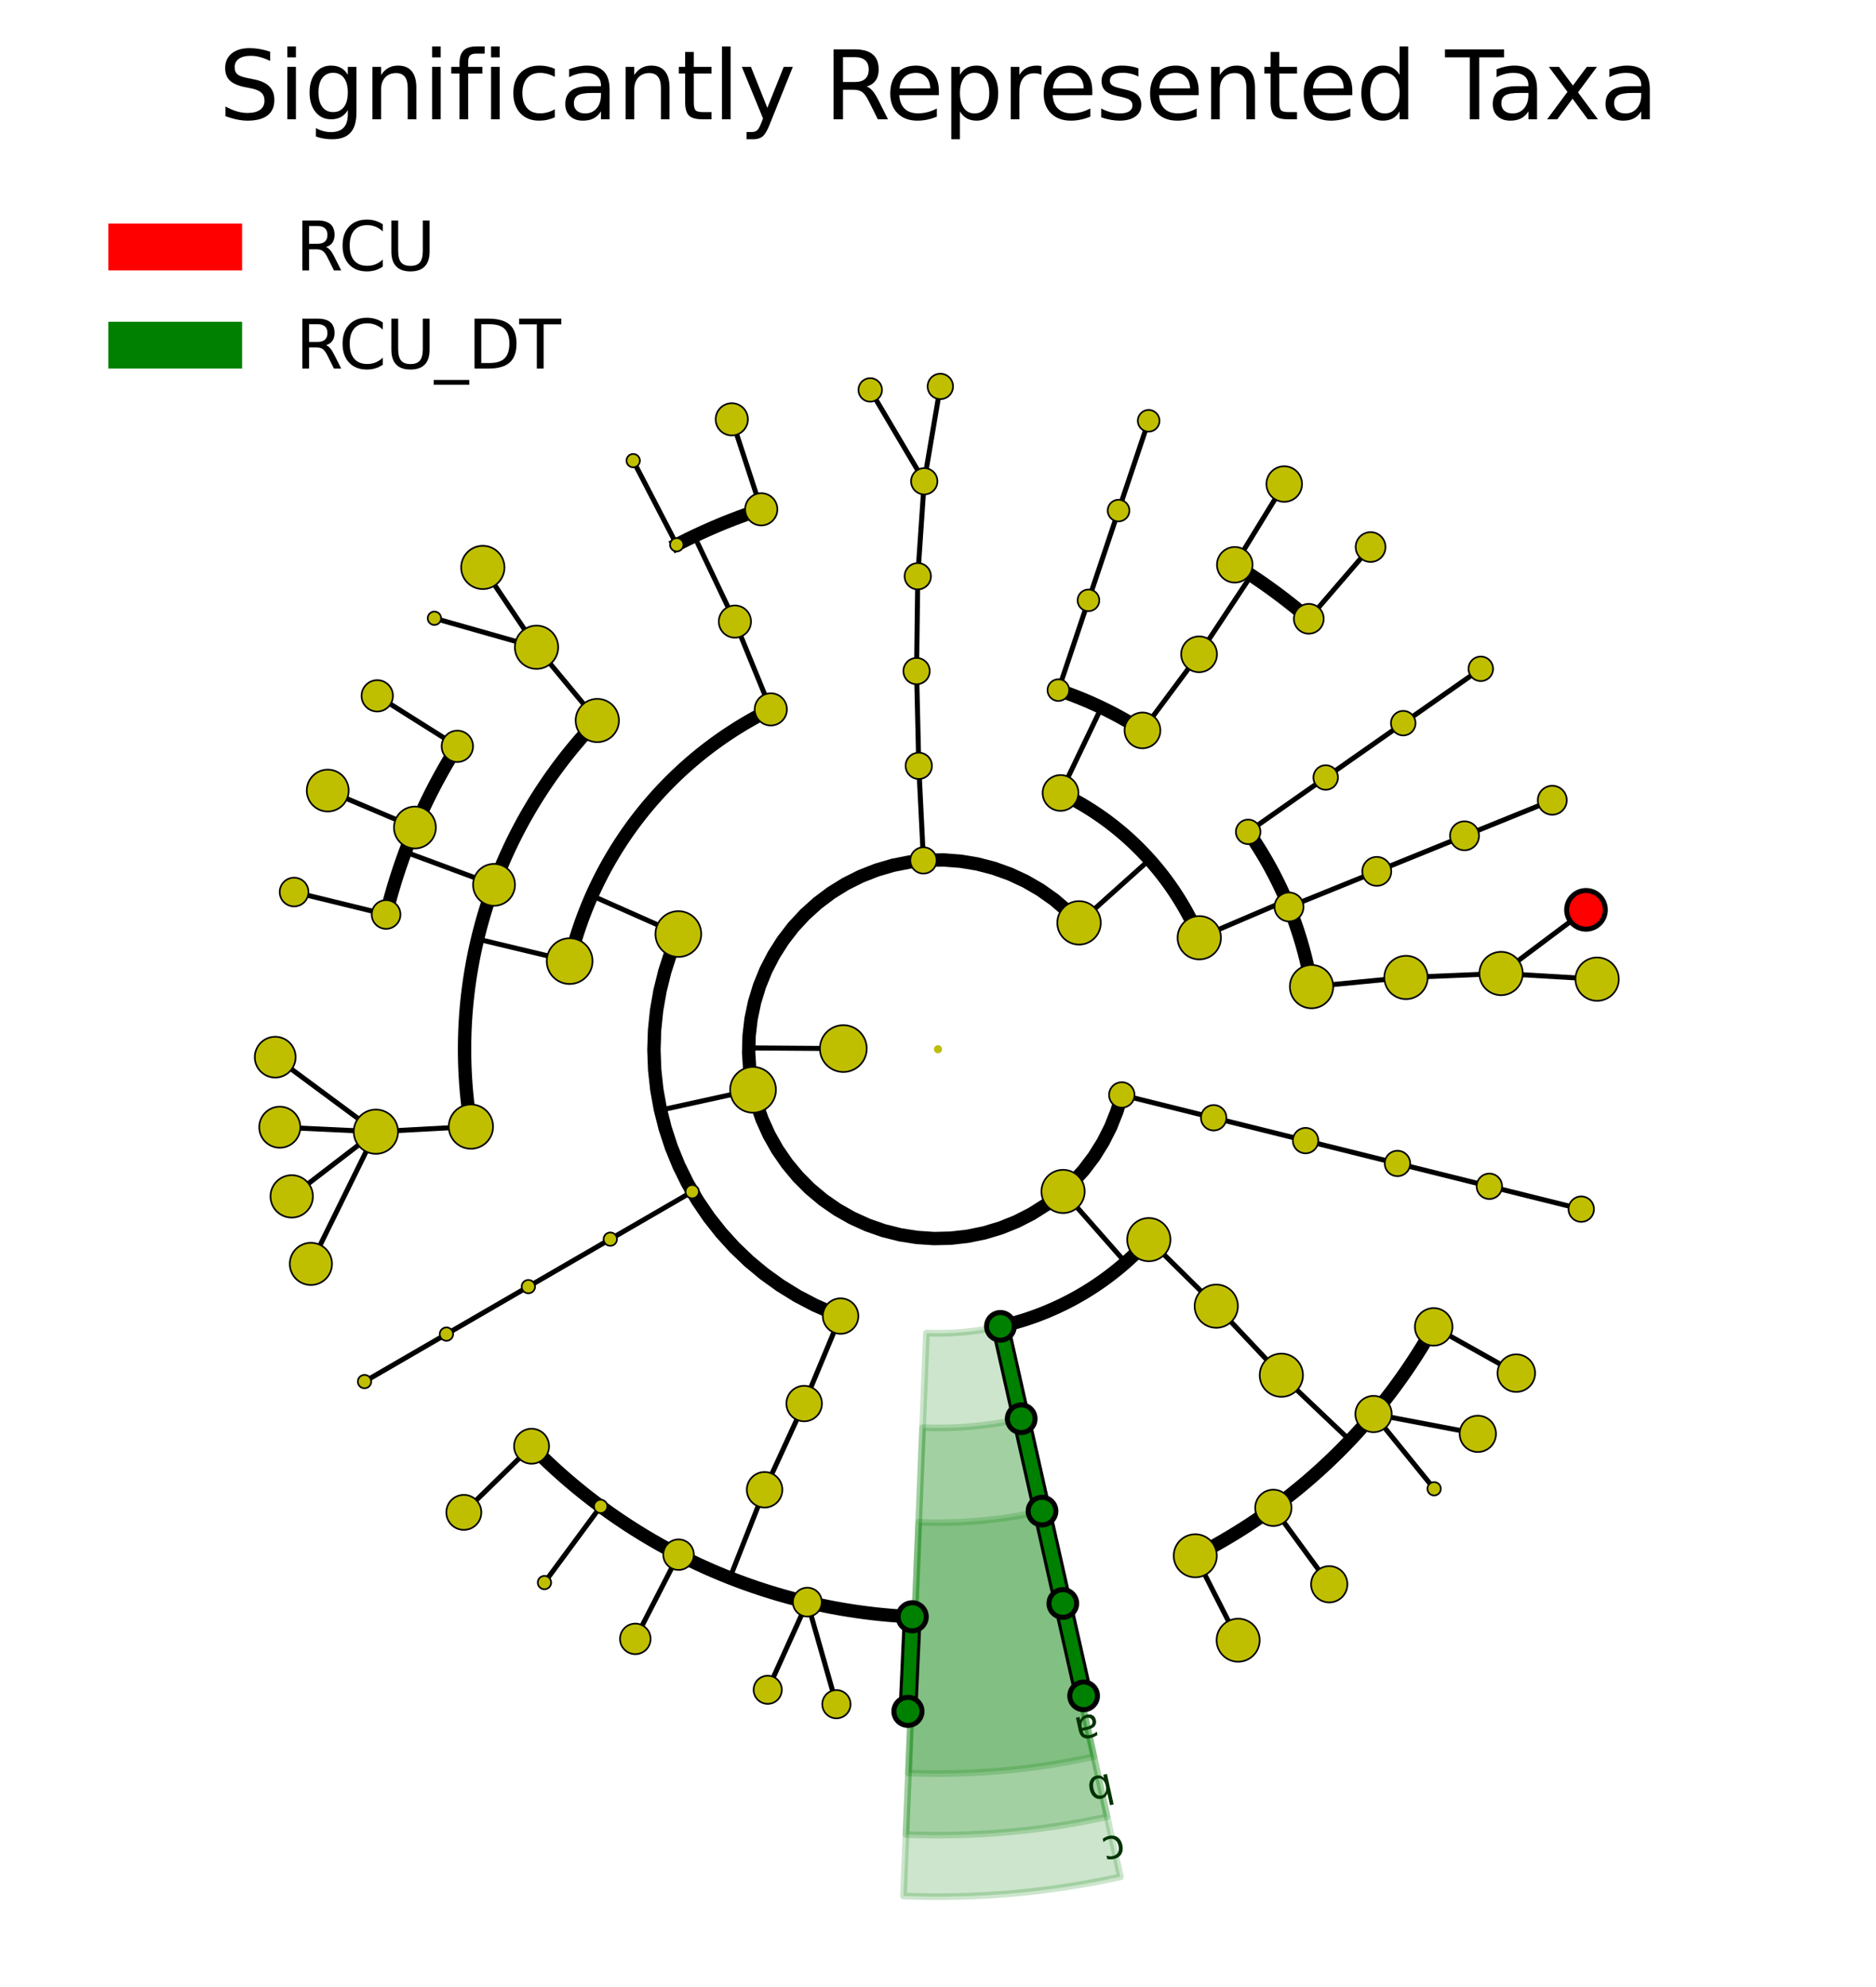 <?xml version="1.0" encoding="utf-8" standalone="no"?>
<!DOCTYPE svg PUBLIC "-//W3C//DTD SVG 1.1//EN"
  "http://www.w3.org/Graphics/SVG/1.1/DTD/svg11.dtd">
<svg xmlns:xlink="http://www.w3.org/1999/xlink" width="280.512pt" height="297.15pt" viewBox="0 0 280.512 297.15" xmlns="http://www.w3.org/2000/svg" version="1.1">
 <defs>
  <style type="text/css">*{stroke-linejoin: round; stroke-linecap: butt}</style>
 </defs>
 <g id="figure_1">
  <g id="patch_1">
   <path d="M -0 297.15 
L 280.512 297.15 
L 280.512 0 
L -0 0 
z
" style="fill: #ffffff"/>
  </g>
  <g id="axes_1">
   <g id="patch_2">
    <path d="M 137.371 227.628 
C 140.409 227.752 143.453 227.68 146.482 227.413 
C 149.511 227.145 152.52 226.683 155.49 226.029 
L 163.564 262.67 
C 159.02 263.671 154.417 264.379 149.782 264.788 
C 145.147 265.197 140.49 265.307 135.841 265.118 
z
" clip-path="url(#p4c6199e603)" style="fill: #008000; opacity: 0.2; stroke: #008000; stroke-linejoin: miter"/>
   </g>
   <g id="patch_3">
    <path d="M 140.256 156.894 
L 140.256 156.894 
L 140.256 156.894 
L 140.256 156.894 
z
" clip-path="url(#p4c6199e603)" style="fill: #008000; stroke: #000000; stroke-linejoin: miter"/>
   </g>
   <g id="patch_4">
    <path d="M 137.948 213.481 
C 140.379 213.581 142.813 213.523 145.237 213.309 
C 147.66 213.095 150.067 212.725 152.443 212.202 
L 165.545 271.657 
C 160.615 272.744 155.62 273.511 150.591 273.955 
C 145.562 274.399 140.51 274.519 135.466 274.313 
z
" clip-path="url(#p4c6199e603)" style="fill: #008000; opacity: 0.2; stroke: #008000; stroke-linejoin: miter"/>
   </g>
   <g id="patch_5">
    <path d="M 140.256 156.894 
L 140.256 156.894 
L 140.256 156.894 
L 140.256 156.894 
z
" clip-path="url(#p4c6199e603)" style="fill: #008000; stroke: #000000; stroke-linejoin: miter"/>
   </g>
   <g id="patch_6">
    <path d="M 138.525 199.334 
C 140.348 199.409 142.174 199.366 143.992 199.205 
C 145.809 199.045 147.615 198.767 149.396 198.375 
L 167.525 280.645 
C 162.209 281.816 156.823 282.644 151.4 283.123 
C 145.978 283.602 140.53 283.73 135.091 283.509 
z
" clip-path="url(#p4c6199e603)" style="fill: #008000; opacity: 0.2; stroke: #008000; stroke-linejoin: miter"/>
   </g>
   <g id="patch_7">
    <path d="M 140.256 156.894 
L 140.256 156.894 
L 140.256 156.894 
L 140.256 156.894 
z
" clip-path="url(#p4c6199e603)" style="fill: #008000; stroke: #000000; stroke-linejoin: miter"/>
   </g>
   <g id="patch_8">
    <path d="M 140.256 156.894 
L 140.256 156.894 
L 140.256 156.894 
L 140.256 156.894 
z
" clip-path="url(#p4c6199e603)" style="fill: #ff0000"/>
   </g>
   <g id="patch_9">
    <path d="M 140.256 156.894 
L 140.256 156.894 
L 140.256 156.894 
L 140.256 156.894 
z
" clip-path="url(#p4c6199e603)" style="fill: #008000"/>
   </g>
   <g id="matplotlib.axis_1"/>
   <g id="matplotlib.axis_2"/>
   <g id="line2d_1">
    <path d="M 224.45 145.569 
L 238.811 146.413 
" clip-path="url(#p4c6199e603)" style="fill: none; stroke: #000000; stroke-width: 0.75; stroke-linecap: square"/>
   </g>
   <g id="line2d_2">
    <path d="M 224.45 145.569 
L 237.15 136.049 
" clip-path="url(#p4c6199e603)" style="fill: none; stroke: #000000; stroke-width: 0.75; stroke-linecap: square"/>
   </g>
   <g id="line2d_3">
    <path d="M 210.231 146.161 
L 224.45 145.569 
" clip-path="url(#p4c6199e603)" style="fill: none; stroke: #000000; stroke-width: 0.75; stroke-linecap: square"/>
   </g>
   <g id="line2d_4"/>
   <g id="line2d_5">
    <path d="M 196.111 147.531 
L 210.231 146.161 
" clip-path="url(#p4c6199e603)" style="fill: none; stroke: #000000; stroke-width: 0.75; stroke-linecap: square"/>
   </g>
   <g id="line2d_6"/>
   <g id="line2d_7">
    <path d="M 218.985 124.979 
L 232.107 119.66 
" clip-path="url(#p4c6199e603)" style="fill: none; stroke: #000000; stroke-width: 0.75; stroke-linecap: square"/>
   </g>
   <g id="line2d_8">
    <path d="M 205.864 130.298 
L 218.985 124.979 
" clip-path="url(#p4c6199e603)" style="fill: none; stroke: #000000; stroke-width: 0.75; stroke-linecap: square"/>
   </g>
   <g id="line2d_9"/>
   <g id="line2d_10">
    <path d="M 192.742 135.617 
L 205.864 130.298 
" clip-path="url(#p4c6199e603)" style="fill: none; stroke: #000000; stroke-width: 0.75; stroke-linecap: square"/>
   </g>
   <g id="line2d_11"/>
   <g id="line2d_12">
    <path d="M 209.822 108.135 
L 221.416 100.008 
" clip-path="url(#p4c6199e603)" style="fill: none; stroke: #000000; stroke-width: 0.75; stroke-linecap: square"/>
   </g>
   <g id="line2d_13">
    <path d="M 198.227 116.261 
L 209.822 108.135 
" clip-path="url(#p4c6199e603)" style="fill: none; stroke: #000000; stroke-width: 0.75; stroke-linecap: square"/>
   </g>
   <g id="line2d_14"/>
   <g id="line2d_15">
    <path d="M 186.633 124.388 
L 198.227 116.261 
" clip-path="url(#p4c6199e603)" style="fill: none; stroke: #000000; stroke-width: 0.75; stroke-linecap: square"/>
   </g>
   <g id="line2d_16"/>
   <g id="line2d_17">
    <path d="M 179.323 140.221 
L 192.345 134.663 
" clip-path="url(#p4c6199e603)" style="fill: none; stroke: #000000; stroke-width: 0.75; stroke-linecap: square"/>
   </g>
   <g id="line2d_18">
    <path d="M 196.111 147.531 
L 196.015 146.973 
L 195.913 146.416 
L 195.805 145.86 
L 195.692 145.305 
L 195.574 144.751 
L 195.449 144.199 
L 195.32 143.648 
L 195.185 143.098 
L 195.044 142.549 
L 194.898 142.002 
L 194.746 141.456 
L 194.589 140.912 
L 194.426 140.37 
L 194.258 139.829 
L 194.085 139.289 
L 193.906 138.752 
L 193.722 138.216 
L 193.533 137.683 
L 193.338 137.151 
L 193.138 136.621 
L 192.933 136.093 
L 192.722 135.568 
L 192.506 135.044 
L 192.285 134.523 
L 192.059 134.003 
L 191.827 133.487 
L 191.591 132.972 
L 191.349 132.46 
L 191.102 131.95 
L 190.85 131.443 
L 190.593 130.938 
L 190.331 130.436 
L 190.064 129.937 
L 189.792 129.44 
L 189.515 128.946 
L 189.233 128.455 
L 188.946 127.967 
L 188.654 127.481 
L 188.358 126.999 
L 188.056 126.519 
L 187.75 126.043 
L 187.439 125.569 
L 187.124 125.099 
L 186.803 124.632 
" clip-path="url(#p4c6199e603)" style="fill: none; stroke: #000000; stroke-width: 2; stroke-linecap: square"/>
   </g>
   <g id="line2d_19">
    <path d="M 195.699 92.528 
L 204.939 81.8 
" clip-path="url(#p4c6199e603)" style="fill: none; stroke: #000000; stroke-width: 0.75; stroke-linecap: square"/>
   </g>
   <g id="line2d_20">
    <path d="M 184.631 84.453 
L 192.026 72.379 
" clip-path="url(#p4c6199e603)" style="fill: none; stroke: #000000; stroke-width: 0.75; stroke-linecap: square"/>
   </g>
   <g id="line2d_21">
    <path d="M 179.294 97.837 
L 187.101 86.025 
" clip-path="url(#p4c6199e603)" style="fill: none; stroke: #000000; stroke-width: 0.75; stroke-linecap: square"/>
   </g>
   <g id="line2d_22">
    <path d="M 195.699 92.528 
L 195.052 91.977 
L 194.4 91.432 
L 193.743 90.894 
L 193.08 90.362 
L 192.412 89.837 
L 191.739 89.319 
L 191.061 88.808 
L 190.377 88.303 
L 189.689 87.805 
L 188.996 87.315 
L 188.298 86.831 
L 187.595 86.354 
L 186.887 85.884 
L 186.174 85.421 
L 185.457 84.966 
L 184.736 84.517 
" clip-path="url(#p4c6199e603)" style="fill: none; stroke: #000000; stroke-width: 2; stroke-linecap: square"/>
   </g>
   <g id="line2d_23">
    <path d="M 170.828 109.219 
L 179.294 97.837 
" clip-path="url(#p4c6199e603)" style="fill: none; stroke: #000000; stroke-width: 0.75; stroke-linecap: square"/>
   </g>
   <g id="line2d_24"/>
   <g id="line2d_25">
    <path d="M 167.253 76.346 
L 171.753 62.921 
" clip-path="url(#p4c6199e603)" style="fill: none; stroke: #000000; stroke-width: 0.75; stroke-linecap: square"/>
   </g>
   <g id="line2d_26">
    <path d="M 162.754 89.77 
L 167.253 76.346 
" clip-path="url(#p4c6199e603)" style="fill: none; stroke: #000000; stroke-width: 0.75; stroke-linecap: square"/>
   </g>
   <g id="line2d_27"/>
   <g id="line2d_28">
    <path d="M 158.254 103.195 
L 162.754 89.77 
" clip-path="url(#p4c6199e603)" style="fill: none; stroke: #000000; stroke-width: 0.75; stroke-linecap: square"/>
   </g>
   <g id="line2d_29"/>
   <g id="line2d_30">
    <path d="M 158.578 118.573 
L 164.686 105.799 
" clip-path="url(#p4c6199e603)" style="fill: none; stroke: #000000; stroke-width: 0.75; stroke-linecap: square"/>
   </g>
   <g id="line2d_31">
    <path d="M 170.828 109.219 
L 170.349 108.916 
L 169.868 108.617 
L 169.384 108.324 
L 168.897 108.035 
L 168.407 107.751 
L 167.914 107.472 
L 167.418 107.198 
L 166.92 106.929 
L 166.419 106.664 
L 165.915 106.405 
L 165.409 106.151 
L 164.9 105.902 
L 164.389 105.658 
L 163.876 105.42 
L 163.36 105.186 
L 162.842 104.958 
L 162.321 104.734 
L 161.798 104.516 
L 161.274 104.303 
L 160.747 104.096 
L 160.218 103.894 
L 159.687 103.697 
L 159.154 103.505 
L 158.619 103.319 
" clip-path="url(#p4c6199e603)" style="fill: none; stroke: #000000; stroke-width: 2; stroke-linecap: square"/>
   </g>
   <g id="line2d_32">
    <path d="M 161.345 137.996 
L 171.889 128.547 
" clip-path="url(#p4c6199e603)" style="fill: none; stroke: #000000; stroke-width: 0.75; stroke-linecap: square"/>
   </g>
   <g id="line2d_33">
    <path d="M 179.323 140.221 
L 179.154 139.831 
L 178.982 139.443 
L 178.805 139.056 
L 178.625 138.672 
L 178.441 138.289 
L 178.253 137.908 
L 178.061 137.529 
L 177.865 137.152 
L 177.666 136.777 
L 177.463 136.404 
L 177.256 136.033 
L 177.046 135.664 
L 176.832 135.297 
L 176.614 134.932 
L 176.393 134.57 
L 176.167 134.21 
L 175.939 133.852 
L 175.707 133.496 
L 175.471 133.143 
L 175.232 132.792 
L 174.989 132.443 
L 174.743 132.097 
L 174.493 131.753 
L 174.24 131.412 
L 173.983 131.074 
L 173.723 130.738 
L 173.46 130.404 
L 173.194 130.074 
L 172.924 129.746 
L 172.651 129.42 
L 172.374 129.098 
L 172.095 128.778 
L 171.812 128.461 
L 171.526 128.147 
L 171.237 127.836 
L 170.945 127.527 
L 170.65 127.222 
L 170.352 126.919 
L 170.05 126.62 
L 169.746 126.323 
L 169.439 126.03 
L 169.129 125.74 
L 168.816 125.453 
L 168.5 125.169 
L 168.181 124.888 
L 167.86 124.61 
L 167.536 124.336 
L 167.209 124.065 
L 166.879 123.797 
L 166.547 123.532 
L 166.212 123.271 
L 165.874 123.013 
L 165.534 122.759 
L 165.192 122.507 
L 164.847 122.26 
L 164.499 122.016 
L 164.149 121.775 
L 163.797 121.538 
L 163.442 121.304 
L 163.085 121.074 
L 162.726 120.848 
L 162.364 120.625 
L 162 120.405 
L 161.634 120.19 
L 161.266 119.978 
L 160.896 119.77 
L 160.524 119.565 
L 160.149 119.364 
L 159.773 119.167 
L 159.395 118.974 
L 159.015 118.784 
L 158.633 118.599 
" clip-path="url(#p4c6199e603)" style="fill: none; stroke: #000000; stroke-width: 2; stroke-linecap: square"/>
   </g>
   <g id="line2d_34">
    <path d="M 138.198 71.967 
L 140.605 57.784 
" clip-path="url(#p4c6199e603)" style="fill: none; stroke: #000000; stroke-width: 0.75; stroke-linecap: square"/>
   </g>
   <g id="line2d_35">
    <path d="M 138.198 71.967 
L 130.122 58.303 
" clip-path="url(#p4c6199e603)" style="fill: none; stroke: #000000; stroke-width: 0.75; stroke-linecap: square"/>
   </g>
   <g id="line2d_36">
    <path d="M 137.232 86.165 
L 138.198 71.967 
" clip-path="url(#p4c6199e603)" style="fill: none; stroke: #000000; stroke-width: 0.75; stroke-linecap: square"/>
   </g>
   <g id="line2d_37"/>
   <g id="line2d_38">
    <path d="M 137.052 100.35 
L 137.232 86.165 
" clip-path="url(#p4c6199e603)" style="fill: none; stroke: #000000; stroke-width: 0.75; stroke-linecap: square"/>
   </g>
   <g id="line2d_39"/>
   <g id="line2d_40">
    <path d="M 137.382 114.515 
L 137.052 100.35 
" clip-path="url(#p4c6199e603)" style="fill: none; stroke: #000000; stroke-width: 0.75; stroke-linecap: square"/>
   </g>
   <g id="line2d_41"/>
   <g id="line2d_42">
    <path d="M 138.079 128.66 
L 137.382 114.515 
" clip-path="url(#p4c6199e603)" style="fill: none; stroke: #000000; stroke-width: 0.75; stroke-linecap: square"/>
   </g>
   <g id="line2d_43"/>
   <g id="line2d_44">
    <path d="M 113.826 76.158 
L 109.421 62.702 
" clip-path="url(#p4c6199e603)" style="fill: none; stroke: #000000; stroke-width: 0.75; stroke-linecap: square"/>
   </g>
   <g id="line2d_45">
    <path d="M 101.192 81.456 
L 94.681 68.883 
" clip-path="url(#p4c6199e603)" style="fill: none; stroke: #000000; stroke-width: 0.75; stroke-linecap: square"/>
   </g>
   <g id="line2d_46">
    <path d="M 109.888 92.945 
L 103.815 80.155 
" clip-path="url(#p4c6199e603)" style="fill: none; stroke: #000000; stroke-width: 0.75; stroke-linecap: square"/>
   </g>
   <g id="line2d_47">
    <path d="M 113.826 76.158 
L 113.02 76.426 
L 112.217 76.702 
L 111.417 76.987 
L 110.619 77.279 
L 109.824 77.58 
L 109.033 77.888 
L 108.244 78.204 
L 107.459 78.528 
L 106.677 78.86 
L 105.898 79.2 
L 105.123 79.547 
L 104.351 79.902 
L 103.583 80.265 
L 102.819 80.636 
L 102.058 81.014 
L 101.301 81.4 
" clip-path="url(#p4c6199e603)" style="fill: none; stroke: #000000; stroke-width: 2; stroke-linecap: square"/>
   </g>
   <g id="line2d_48">
    <path d="M 115.254 106.076 
L 109.888 92.945 
" clip-path="url(#p4c6199e603)" style="fill: none; stroke: #000000; stroke-width: 0.75; stroke-linecap: square"/>
   </g>
   <g id="line2d_49"/>
   <g id="line2d_50">
    <path d="M 80.225 96.785 
L 72.193 84.85 
" clip-path="url(#p4c6199e603)" style="fill: none; stroke: #000000; stroke-width: 0.75; stroke-linecap: square"/>
   </g>
   <g id="line2d_51">
    <path d="M 80.225 96.785 
L 64.956 92.452 
" clip-path="url(#p4c6199e603)" style="fill: none; stroke: #000000; stroke-width: 0.75; stroke-linecap: square"/>
   </g>
   <g id="line2d_52">
    <path d="M 89.312 107.737 
L 80.225 96.785 
" clip-path="url(#p4c6199e603)" style="fill: none; stroke: #000000; stroke-width: 0.75; stroke-linecap: square"/>
   </g>
   <g id="line2d_53"/>
   <g id="line2d_54">
    <path d="M 68.387 111.598 
L 56.409 104.049 
" clip-path="url(#p4c6199e603)" style="fill: none; stroke: #000000; stroke-width: 0.75; stroke-linecap: square"/>
   </g>
   <g id="line2d_55">
    <path d="M 62.041 123.74 
L 49.005 118.214 
" clip-path="url(#p4c6199e603)" style="fill: none; stroke: #000000; stroke-width: 0.75; stroke-linecap: square"/>
   </g>
   <g id="line2d_56">
    <path d="M 57.728 136.744 
L 43.974 133.386 
" clip-path="url(#p4c6199e603)" style="fill: none; stroke: #000000; stroke-width: 0.75; stroke-linecap: square"/>
   </g>
   <g id="line2d_57">
    <path d="M 73.869 132.309 
L 60.591 127.392 
" clip-path="url(#p4c6199e603)" style="fill: none; stroke: #000000; stroke-width: 0.75; stroke-linecap: square"/>
   </g>
   <g id="line2d_58">
    <path d="M 68.387 111.598 
L 67.938 112.319 
L 67.496 113.044 
L 67.061 113.774 
L 66.633 114.508 
L 66.213 115.246 
L 65.8 115.989 
L 65.395 116.735 
L 64.997 117.486 
L 64.607 118.241 
L 64.224 118.999 
L 63.849 119.761 
L 63.482 120.527 
L 63.122 121.297 
L 62.77 122.07 
L 62.425 122.846 
L 62.089 123.626 
L 61.76 124.41 
L 61.439 125.196 
L 61.126 125.986 
L 60.821 126.779 
L 60.524 127.575 
L 60.235 128.373 
L 59.953 129.175 
L 59.68 129.979 
L 59.415 130.787 
L 59.158 131.596 
L 58.909 132.409 
L 58.668 133.223 
L 58.436 134.04 
L 58.211 134.86 
L 57.995 135.681 
L 57.787 136.505 
" clip-path="url(#p4c6199e603)" style="fill: none; stroke: #000000; stroke-width: 2; stroke-linecap: square"/>
   </g>
   <g id="line2d_59">
    <path d="M 56.204 169.224 
L 41.152 158.079 
" clip-path="url(#p4c6199e603)" style="fill: none; stroke: #000000; stroke-width: 0.75; stroke-linecap: square"/>
   </g>
   <g id="line2d_60">
    <path d="M 56.204 169.224 
L 41.834 168.553 
" clip-path="url(#p4c6199e603)" style="fill: none; stroke: #000000; stroke-width: 0.75; stroke-linecap: square"/>
   </g>
   <g id="line2d_61">
    <path d="M 56.204 169.224 
L 43.618 178.896 
" clip-path="url(#p4c6199e603)" style="fill: none; stroke: #000000; stroke-width: 0.75; stroke-linecap: square"/>
   </g>
   <g id="line2d_62">
    <path d="M 56.204 169.224 
L 46.487 188.992 
" clip-path="url(#p4c6199e603)" style="fill: none; stroke: #000000; stroke-width: 0.75; stroke-linecap: square"/>
   </g>
   <g id="line2d_63">
    <path d="M 70.414 168.463 
L 56.204 169.224 
" clip-path="url(#p4c6199e603)" style="fill: none; stroke: #000000; stroke-width: 0.75; stroke-linecap: square"/>
   </g>
   <g id="line2d_64"/>
   <g id="line2d_65">
    <path d="M 85.176 143.715 
L 71.406 140.421 
" clip-path="url(#p4c6199e603)" style="fill: none; stroke: #000000; stroke-width: 0.75; stroke-linecap: square"/>
   </g>
   <g id="line2d_66">
    <path d="M 89.312 107.737 
L 88.823 108.249 
L 88.339 108.765 
L 87.861 109.287 
L 87.387 109.813 
L 86.919 110.344 
L 86.456 110.88 
L 85.999 111.42 
L 85.547 111.965 
L 85.1 112.515 
L 84.659 113.068 
L 84.224 113.626 
L 83.794 114.189 
L 83.37 114.756 
L 82.951 115.327 
L 82.538 115.902 
L 82.131 116.481 
L 81.73 117.064 
L 81.335 117.651 
L 80.945 118.243 
L 80.562 118.838 
L 80.184 119.436 
L 79.812 120.039 
L 79.447 120.645 
L 79.088 121.255 
L 78.734 121.869 
L 78.387 122.486 
L 78.046 123.106 
L 77.711 123.73 
L 77.383 124.357 
L 77.061 124.987 
L 76.745 125.621 
L 76.435 126.257 
L 76.132 126.897 
L 75.835 127.54 
L 75.545 128.186 
L 75.261 128.834 
L 74.984 129.485 
L 74.713 130.14 
L 74.449 130.796 
L 74.191 131.456 
L 73.94 132.118 
L 73.695 132.782 
L 73.458 133.449 
L 73.227 134.118 
L 73.002 134.789 
L 72.784 135.463 
L 72.574 136.139 
L 72.369 136.817 
L 72.172 137.496 
L 71.981 138.178 
L 71.798 138.862 
L 71.621 139.547 
L 71.451 140.235 
L 71.288 140.924 
L 71.131 141.614 
L 70.982 142.306 
L 70.84 142.999 
L 70.704 143.694 
L 70.576 144.39 
L 70.454 145.088 
L 70.339 145.786 
L 70.232 146.486 
L 70.131 147.187 
L 70.038 147.889 
L 69.951 148.591 
L 69.872 149.295 
L 69.799 149.999 
L 69.734 150.704 
L 69.675 151.409 
L 69.624 152.115 
L 69.58 152.822 
L 69.543 153.529 
L 69.513 154.236 
L 69.49 154.944 
L 69.474 155.652 
L 69.465 156.359 
L 69.463 157.067 
L 69.468 157.775 
L 69.481 158.483 
L 69.5 159.191 
L 69.526 159.898 
L 69.56 160.605 
L 69.601 161.312 
L 69.648 162.018 
L 69.703 162.724 
L 69.765 163.429 
L 69.834 164.134 
L 69.91 164.838 
L 69.993 165.541 
L 70.083 166.243 
L 70.18 166.944 
L 70.284 167.645 
L 70.395 168.344 
" clip-path="url(#p4c6199e603)" style="fill: none; stroke: #000000; stroke-width: 2; stroke-linecap: square"/>
   </g>
   <g id="line2d_67">
    <path d="M 101.43 139.668 
L 88.488 133.926 
" clip-path="url(#p4c6199e603)" style="fill: none; stroke: #000000; stroke-width: 0.75; stroke-linecap: square"/>
   </g>
   <g id="line2d_68">
    <path d="M 115.254 106.076 
L 114.748 106.329 
L 114.243 106.587 
L 113.741 106.849 
L 113.242 107.117 
L 112.746 107.389 
L 112.252 107.667 
L 111.761 107.95 
L 111.273 108.237 
L 110.788 108.529 
L 110.306 108.826 
L 109.827 109.128 
L 109.351 109.435 
L 108.878 109.746 
L 108.408 110.062 
L 107.941 110.383 
L 107.478 110.709 
L 107.017 111.039 
L 106.561 111.373 
L 106.107 111.713 
L 105.657 112.056 
L 105.21 112.405 
L 104.767 112.757 
L 104.328 113.114 
L 103.892 113.476 
L 103.459 113.842 
L 103.031 114.212 
L 102.606 114.586 
L 102.184 114.965 
L 101.767 115.348 
L 101.354 115.735 
L 100.944 116.126 
L 100.538 116.521 
L 100.136 116.92 
L 99.739 117.323 
L 99.345 117.73 
L 98.956 118.141 
L 98.57 118.556 
L 98.189 118.975 
L 97.812 119.398 
L 97.439 119.824 
L 97.07 120.254 
L 96.706 120.688 
L 96.346 121.125 
L 95.991 121.566 
L 95.64 122.01 
L 95.293 122.458 
L 94.951 122.909 
L 94.613 123.364 
L 94.28 123.822 
L 93.952 124.284 
L 93.628 124.748 
L 93.309 125.216 
L 92.995 125.687 
L 92.685 126.161 
L 92.38 126.639 
L 92.08 127.119 
L 91.785 127.602 
L 91.494 128.088 
L 91.208 128.577 
L 90.928 129.069 
L 90.652 129.564 
L 90.381 130.061 
L 90.115 130.561 
L 89.854 131.064 
L 89.599 131.569 
L 89.348 132.077 
L 89.102 132.588 
L 88.862 133.1 
L 88.627 133.616 
L 88.396 134.133 
L 88.171 134.653 
L 87.952 135.175 
L 87.737 135.699 
L 87.528 136.225 
L 87.324 136.753 
L 87.125 137.284 
L 86.931 137.816 
L 86.743 138.35 
L 86.561 138.886 
L 86.383 139.424 
L 86.211 139.964 
L 86.045 140.505 
L 85.883 141.048 
L 85.728 141.592 
L 85.577 142.138 
L 85.433 142.686 
L 85.293 143.235 
" clip-path="url(#p4c6199e603)" style="fill: none; stroke: #000000; stroke-width: 2; stroke-linecap: square"/>
   </g>
   <g id="line2d_69">
    <path d="M 66.755 199.49 
L 54.505 206.59 
" clip-path="url(#p4c6199e603)" style="fill: none; stroke: #000000; stroke-width: 0.75; stroke-linecap: square"/>
   </g>
   <g id="line2d_70">
    <path d="M 79.005 192.391 
L 66.755 199.49 
" clip-path="url(#p4c6199e603)" style="fill: none; stroke: #000000; stroke-width: 0.75; stroke-linecap: square"/>
   </g>
   <g id="line2d_71"/>
   <g id="line2d_72">
    <path d="M 91.255 185.292 
L 79.005 192.391 
" clip-path="url(#p4c6199e603)" style="fill: none; stroke: #000000; stroke-width: 0.75; stroke-linecap: square"/>
   </g>
   <g id="line2d_73"/>
   <g id="line2d_74">
    <path d="M 103.506 178.192 
L 91.255 185.292 
" clip-path="url(#p4c6199e603)" style="fill: none; stroke: #000000; stroke-width: 0.75; stroke-linecap: square"/>
   </g>
   <g id="line2d_75"/>
   <g id="line2d_76">
    <path d="M 79.484 216.254 
L 69.355 226.147 
" clip-path="url(#p4c6199e603)" style="fill: none; stroke: #000000; stroke-width: 0.75; stroke-linecap: square"/>
   </g>
   <g id="line2d_77">
    <path d="M 89.817 225.251 
L 81.41 236.644 
" clip-path="url(#p4c6199e603)" style="fill: none; stroke: #000000; stroke-width: 0.75; stroke-linecap: square"/>
   </g>
   <g id="line2d_78">
    <path d="M 101.461 232.47 
L 94.995 245.066 
" clip-path="url(#p4c6199e603)" style="fill: none; stroke: #000000; stroke-width: 0.75; stroke-linecap: square"/>
   </g>
   <g id="line2d_79">
    <path d="M 120.718 239.568 
L 114.794 252.678 
" clip-path="url(#p4c6199e603)" style="fill: none; stroke: #000000; stroke-width: 0.75; stroke-linecap: square"/>
   </g>
   <g id="line2d_80">
    <path d="M 120.718 239.568 
L 125.066 254.833 
" clip-path="url(#p4c6199e603)" style="fill: none; stroke: #000000; stroke-width: 0.75; stroke-linecap: square"/>
   </g>
   <g id="line2d_81">
    <path d="M 136.401 241.758 
L 135.759 255.902 
" clip-path="url(#p4c6199e603)" style="fill: none; stroke: #000000; stroke-width: 2.812; stroke-linecap: square"/>
   </g>
   <g id="line2d_82">
    <path d="M 136.401 241.758 
L 135.759 255.902 
" clip-path="url(#p4c6199e603)" style="fill: none; stroke: #008000; stroke-width: 1.875; stroke-linecap: square"/>
   </g>
   <g id="line2d_83">
    <path d="M 114.325 222.767 
L 109.139 235.942 
" clip-path="url(#p4c6199e603)" style="fill: none; stroke: #000000; stroke-width: 0.75; stroke-linecap: square"/>
   </g>
   <g id="line2d_84">
    <path d="M 79.484 216.254 
L 80.081 216.859 
L 80.683 217.457 
L 81.292 218.05 
L 81.906 218.637 
L 82.527 219.217 
L 83.153 219.791 
L 83.785 220.359 
L 84.422 220.92 
L 85.065 221.476 
L 85.714 222.024 
L 86.368 222.566 
L 87.027 223.102 
L 87.692 223.631 
L 88.362 224.153 
L 89.037 224.669 
L 89.717 225.178 
L 90.403 225.68 
L 91.093 226.175 
L 91.788 226.663 
L 92.488 227.144 
L 93.193 227.618 
L 93.903 228.085 
L 94.617 228.545 
L 95.336 228.998 
L 96.059 229.444 
L 96.787 229.882 
L 97.519 230.313 
L 98.255 230.737 
L 98.996 231.153 
L 99.74 231.562 
L 100.489 231.963 
L 101.242 232.357 
L 101.998 232.744 
L 102.759 233.122 
L 103.523 233.494 
L 104.291 233.857 
L 105.062 234.213 
L 105.837 234.561 
L 106.615 234.901 
L 107.397 235.234 
L 108.182 235.558 
L 108.97 235.875 
L 109.762 236.184 
L 110.556 236.485 
L 111.354 236.778 
L 112.154 237.063 
L 112.957 237.34 
L 113.763 237.609 
L 114.571 237.87 
L 115.382 238.123 
L 116.196 238.367 
L 117.012 238.604 
L 117.83 238.832 
L 118.65 239.052 
L 119.473 239.264 
L 120.298 239.468 
L 121.125 239.664 
L 121.953 239.851 
L 122.784 240.03 
L 123.616 240.2 
L 124.45 240.362 
L 125.285 240.516 
L 126.122 240.662 
L 126.961 240.799 
L 127.8 240.928 
L 128.641 241.048 
L 129.483 241.16 
L 130.327 241.263 
L 131.171 241.359 
L 132.016 241.445 
L 132.862 241.523 
L 133.708 241.593 
L 134.556 241.654 
L 135.404 241.707 
L 136.252 241.751 
" clip-path="url(#p4c6199e603)" style="fill: none; stroke: #000000; stroke-width: 2; stroke-linecap: square"/>
   </g>
   <g id="line2d_85">
    <path d="M 120.244 209.875 
L 114.325 222.767 
" clip-path="url(#p4c6199e603)" style="fill: none; stroke: #000000; stroke-width: 0.75; stroke-linecap: square"/>
   </g>
   <g id="line2d_86"/>
   <g id="line2d_87">
    <path d="M 125.689 196.794 
L 120.244 209.875 
" clip-path="url(#p4c6199e603)" style="fill: none; stroke: #000000; stroke-width: 0.75; stroke-linecap: square"/>
   </g>
   <g id="line2d_88"/>
   <g id="line2d_89">
    <path d="M 112.596 162.962 
L 98.767 165.996 
" clip-path="url(#p4c6199e603)" style="fill: none; stroke: #000000; stroke-width: 0.75; stroke-linecap: square"/>
   </g>
   <g id="line2d_90">
    <path d="M 101.43 139.668 
L 100.32 142.426 
L 99.406 145.254 
L 98.692 148.14 
L 98.181 151.069 
L 97.877 154.026 
L 97.78 156.997 
L 97.891 159.968 
L 98.21 162.923 
L 98.735 165.849 
L 99.463 168.731 
L 100.391 171.556 
L 101.514 174.308 
L 102.827 176.975 
L 104.323 179.544 
L 105.995 182.002 
L 107.835 184.336 
L 109.834 186.537 
L 111.982 188.592 
L 114.268 190.492 
L 116.682 192.227 
L 119.211 193.79 
L 121.843 195.171 
L 124.565 196.365 
L 125.358 196.671 
L 125.358 196.671 
" clip-path="url(#p4c6199e603)" style="fill: none; stroke: #000000; stroke-width: 2; stroke-linecap: square"/>
   </g>
   <g id="line2d_91">
    <path d="M 158.92 239.77 
L 162.031 253.583 
" clip-path="url(#p4c6199e603)" style="fill: none; stroke: #000000; stroke-width: 2.812; stroke-linecap: square"/>
   </g>
   <g id="line2d_92">
    <path d="M 158.92 239.77 
L 162.031 253.583 
" clip-path="url(#p4c6199e603)" style="fill: none; stroke: #008000; stroke-width: 1.875; stroke-linecap: square"/>
   </g>
   <g id="line2d_93">
    <path d="M 155.81 225.957 
L 158.92 239.77 
" clip-path="url(#p4c6199e603)" style="fill: none; stroke: #000000; stroke-width: 2.812; stroke-linecap: square"/>
   </g>
   <g id="line2d_94">
    <path d="M 155.81 225.957 
L 158.92 239.77 
" clip-path="url(#p4c6199e603)" style="fill: none; stroke: #008000; stroke-width: 1.875; stroke-linecap: square"/>
   </g>
   <g id="line2d_95"/>
   <g id="line2d_96">
    <path d="M 152.699 212.145 
L 155.81 225.957 
" clip-path="url(#p4c6199e603)" style="fill: none; stroke: #000000; stroke-width: 2.812; stroke-linecap: square"/>
   </g>
   <g id="line2d_97">
    <path d="M 152.699 212.145 
L 155.81 225.957 
" clip-path="url(#p4c6199e603)" style="fill: none; stroke: #008000; stroke-width: 1.875; stroke-linecap: square"/>
   </g>
   <g id="line2d_98"/>
   <g id="line2d_99">
    <path d="M 149.588 198.332 
L 152.699 212.145 
" clip-path="url(#p4c6199e603)" style="fill: none; stroke: #000000; stroke-width: 2.812; stroke-linecap: square"/>
   </g>
   <g id="line2d_100">
    <path d="M 149.588 198.332 
L 152.699 212.145 
" clip-path="url(#p4c6199e603)" style="fill: none; stroke: #008000; stroke-width: 1.875; stroke-linecap: square"/>
   </g>
   <g id="line2d_101"/>
   <g id="line2d_102">
    <path d="M 178.723 232.637 
L 185.135 245.261 
" clip-path="url(#p4c6199e603)" style="fill: none; stroke: #000000; stroke-width: 0.75; stroke-linecap: square"/>
   </g>
   <g id="line2d_103">
    <path d="M 190.399 225.469 
L 198.756 236.898 
" clip-path="url(#p4c6199e603)" style="fill: none; stroke: #000000; stroke-width: 0.75; stroke-linecap: square"/>
   </g>
   <g id="line2d_104">
    <path d="M 205.381 211.442 
L 214.44 222.617 
" clip-path="url(#p4c6199e603)" style="fill: none; stroke: #000000; stroke-width: 0.75; stroke-linecap: square"/>
   </g>
   <g id="line2d_105">
    <path d="M 205.381 211.442 
L 220.975 214.404 
" clip-path="url(#p4c6199e603)" style="fill: none; stroke: #000000; stroke-width: 0.75; stroke-linecap: square"/>
   </g>
   <g id="line2d_106">
    <path d="M 214.374 198.408 
L 226.727 205.327 
" clip-path="url(#p4c6199e603)" style="fill: none; stroke: #000000; stroke-width: 0.75; stroke-linecap: square"/>
   </g>
   <g id="line2d_107">
    <path d="M 191.595 205.638 
L 201.863 215.387 
" clip-path="url(#p4c6199e603)" style="fill: none; stroke: #000000; stroke-width: 0.75; stroke-linecap: square"/>
   </g>
   <g id="line2d_108">
    <path d="M 178.723 232.637 
L 179.479 232.249 
L 180.23 231.853 
L 180.978 231.449 
L 181.722 231.039 
L 182.461 230.62 
L 183.196 230.194 
L 183.927 229.761 
L 184.653 229.321 
L 185.375 228.873 
L 186.093 228.419 
L 186.806 227.957 
L 187.514 227.488 
L 188.218 227.012 
L 188.917 226.528 
L 189.61 226.038 
L 190.299 225.541 
L 190.983 225.038 
L 191.662 224.527 
L 192.336 224.009 
L 193.005 223.485 
L 193.668 222.954 
L 194.326 222.417 
L 194.978 221.873 
L 195.625 221.323 
L 196.267 220.766 
L 196.903 220.202 
L 197.533 219.633 
L 198.157 219.057 
L 198.776 218.475 
L 199.389 217.887 
L 199.996 217.292 
L 200.597 216.692 
L 201.192 216.085 
L 201.781 215.473 
L 202.364 214.855 
L 202.94 214.231 
L 203.51 213.601 
L 204.074 212.966 
L 204.632 212.325 
L 205.183 211.678 
L 205.727 211.026 
L 206.265 210.369 
L 206.797 209.706 
L 207.322 209.038 
L 207.84 208.365 
L 208.351 207.687 
L 208.856 207.003 
L 209.353 206.315 
L 209.844 205.621 
L 210.328 204.923 
L 210.805 204.22 
L 211.274 203.512 
L 211.737 202.799 
L 212.192 202.082 
L 212.641 201.361 
L 213.082 200.635 
L 213.515 199.904 
L 213.942 199.169 
L 214.361 198.43 
" clip-path="url(#p4c6199e603)" style="fill: none; stroke: #000000; stroke-width: 2; stroke-linecap: square"/>
   </g>
   <g id="line2d_109">
    <path d="M 181.864 195.315 
L 191.595 205.638 
" clip-path="url(#p4c6199e603)" style="fill: none; stroke: #000000; stroke-width: 0.75; stroke-linecap: square"/>
   </g>
   <g id="line2d_110"/>
   <g id="line2d_111">
    <path d="M 171.78 185.362 
L 181.864 195.315 
" clip-path="url(#p4c6199e603)" style="fill: none; stroke: #000000; stroke-width: 0.75; stroke-linecap: square"/>
   </g>
   <g id="line2d_112"/>
   <g id="line2d_113">
    <path d="M 158.957 178.158 
L 168.307 188.79 
" clip-path="url(#p4c6199e603)" style="fill: none; stroke: #000000; stroke-width: 0.75; stroke-linecap: square"/>
   </g>
   <g id="line2d_114">
    <path d="M 149.588 198.332 
L 150.002 198.237 
L 150.415 198.137 
L 150.827 198.033 
L 151.238 197.926 
L 151.648 197.814 
L 152.056 197.698 
L 152.464 197.578 
L 152.87 197.454 
L 153.275 197.325 
L 153.679 197.193 
L 154.081 197.057 
L 154.482 196.917 
L 154.881 196.773 
L 155.279 196.624 
L 155.676 196.472 
L 156.071 196.316 
L 156.464 196.156 
L 156.856 195.992 
L 157.246 195.824 
L 157.635 195.652 
L 158.021 195.476 
L 158.406 195.297 
L 158.789 195.113 
L 159.171 194.926 
L 159.55 194.735 
L 159.927 194.54 
L 160.303 194.341 
L 160.676 194.139 
L 161.048 193.933 
L 161.417 193.723 
L 161.784 193.51 
L 162.15 193.293 
L 162.512 193.072 
L 162.873 192.848 
L 163.231 192.62 
L 163.588 192.388 
L 163.941 192.153 
L 164.293 191.914 
L 164.642 191.672 
L 164.988 191.427 
L 165.332 191.178 
L 165.674 190.925 
L 166.013 190.669 
L 166.349 190.41 
L 166.683 190.147 
L 167.015 189.882 
L 167.343 189.612 
L 167.669 189.34 
L 167.992 189.064 
L 168.312 188.785 
L 168.63 188.503 
L 168.944 188.218 
L 169.256 187.929 
L 169.565 187.638 
L 169.871 187.343 
L 170.174 187.045 
L 170.474 186.745 
L 170.771 186.441 
L 171.065 186.134 
L 171.356 185.825 
L 171.644 185.512 
" clip-path="url(#p4c6199e603)" style="fill: none; stroke: #000000; stroke-width: 2; stroke-linecap: square"/>
   </g>
   <g id="line2d_115">
    <path d="M 222.698 177.389 
L 236.439 180.805 
" clip-path="url(#p4c6199e603)" style="fill: none; stroke: #000000; stroke-width: 0.75; stroke-linecap: square"/>
   </g>
   <g id="line2d_116">
    <path d="M 208.958 173.973 
L 222.698 177.389 
" clip-path="url(#p4c6199e603)" style="fill: none; stroke: #000000; stroke-width: 0.75; stroke-linecap: square"/>
   </g>
   <g id="line2d_117"/>
   <g id="line2d_118">
    <path d="M 195.218 170.558 
L 208.958 173.973 
" clip-path="url(#p4c6199e603)" style="fill: none; stroke: #000000; stroke-width: 0.75; stroke-linecap: square"/>
   </g>
   <g id="line2d_119"/>
   <g id="line2d_120">
    <path d="M 181.477 167.142 
L 195.218 170.558 
" clip-path="url(#p4c6199e603)" style="fill: none; stroke: #000000; stroke-width: 0.75; stroke-linecap: square"/>
   </g>
   <g id="line2d_121"/>
   <g id="line2d_122">
    <path d="M 167.737 163.726 
L 181.477 167.142 
" clip-path="url(#p4c6199e603)" style="fill: none; stroke: #000000; stroke-width: 0.75; stroke-linecap: square"/>
   </g>
   <g id="line2d_123"/>
   <g id="line2d_124">
    <path d="M 126.098 156.796 
L 111.939 156.697 
" clip-path="url(#p4c6199e603)" style="fill: none; stroke: #000000; stroke-width: 0.75; stroke-linecap: square"/>
   </g>
   <g id="line2d_125">
    <path d="M 161.345 137.996 
L 159.561 136.177 
L 157.621 134.526 
L 155.54 133.055 
L 153.336 131.778 
L 151.025 130.704 
L 148.628 129.842 
L 146.163 129.199 
L 143.65 128.781 
L 141.109 128.589 
L 138.562 128.627 
L 136.028 128.894 
L 133.529 129.387 
L 131.084 130.103 
L 128.713 131.036 
L 126.435 132.178 
L 124.27 133.52 
L 122.234 135.052 
L 120.344 136.76 
L 118.615 138.631 
L 117.061 140.65 
L 115.695 142.801 
L 114.527 145.065 
L 113.568 147.426 
L 112.826 149.863 
L 112.305 152.356 
L 112.01 154.887 
L 111.944 157.434 
L 112.107 159.976 
L 112.498 162.494 
L 113.114 164.966 
L 113.949 167.373 
L 114.997 169.695 
L 116.25 171.913 
L 117.697 174.01 
L 119.327 175.968 
L 121.126 177.772 
L 123.08 179.407 
L 125.173 180.86 
L 127.388 182.118 
L 129.707 183.173 
L 132.112 184.015 
L 134.582 184.637 
L 137.099 185.035 
L 139.641 185.204 
L 142.188 185.145 
L 144.719 184.857 
L 147.214 184.343 
L 149.653 183.606 
L 152.016 182.654 
L 154.284 181.492 
L 156.438 180.132 
L 158.461 178.584 
L 160.337 176.859 
L 162.05 174.974 
L 163.587 172.942 
L 164.935 170.78 
L 166.083 168.506 
L 167.022 166.137 
L 167.675 163.969 
L 167.675 163.969 
" clip-path="url(#p4c6199e603)" style="fill: none; stroke: #000000; stroke-width: 2; stroke-linecap: square"/>
   </g>
   <g id="line2d_126">
    <defs>
     <path id="mc8e888b977" d="M 0 3.17 
C 0.841 3.17 1.647 2.836 2.242 2.242 
C 2.836 1.647 3.17 0.841 3.17 0 
C 3.17 -0.841 2.836 -1.647 2.242 -2.242 
C 1.647 -2.836 0.841 -3.17 0 -3.17 
C -0.841 -3.17 -1.647 -2.836 -2.242 -2.242 
C -2.836 -1.647 -3.17 -0.841 -3.17 0 
C -3.17 0.841 -2.836 1.647 -2.242 2.242 
C -1.647 2.836 -0.841 3.17 0 3.17 
z
" style="stroke: #000000; stroke-width: 0.25"/>
    </defs>
    <g clip-path="url(#p4c6199e603)">
     <use xlink:href="#mc8e888b977" x="43.618" y="178.896" style="fill: #bfbf00; stroke: #000000; stroke-width: 0.25"/>
    </g>
   </g>
   <g id="line2d_127">
    <defs>
     <path id="m87c201b43e" d="M 0 3.155 
C 0.837 3.155 1.639 2.822 2.231 2.231 
C 2.822 1.639 3.155 0.837 3.155 0 
C 3.155 -0.837 2.822 -1.639 2.231 -2.231 
C 1.639 -2.822 0.837 -3.155 0 -3.155 
C -0.837 -3.155 -1.639 -2.822 -2.231 -2.231 
C -2.822 -1.639 -3.155 -0.837 -3.155 0 
C -3.155 0.837 -2.822 1.639 -2.231 2.231 
C -1.639 2.822 -0.837 3.155 0 3.155 
z
" style="stroke: #000000; stroke-width: 0.25"/>
    </defs>
    <g clip-path="url(#p4c6199e603)">
     <use xlink:href="#m87c201b43e" x="46.487" y="188.992" style="fill: #bfbf00; stroke: #000000; stroke-width: 0.25"/>
    </g>
   </g>
   <g id="line2d_128">
    <defs>
     <path id="mdf501fd1bc" d="M 0 3.07 
C 0.814 3.07 1.595 2.747 2.171 2.171 
C 2.747 1.595 3.07 0.814 3.07 0 
C 3.07 -0.814 2.747 -1.595 2.171 -2.171 
C 1.595 -2.747 0.814 -3.07 0 -3.07 
C -0.814 -3.07 -1.595 -2.747 -2.171 -2.171 
C -2.747 -1.595 -3.07 -0.814 -3.07 0 
C -3.07 0.814 -2.747 1.595 -2.171 2.171 
C -1.595 2.747 -0.814 3.07 0 3.07 
z
" style="stroke: #000000; stroke-width: 0.25"/>
    </defs>
    <g clip-path="url(#p4c6199e603)">
     <use xlink:href="#mdf501fd1bc" x="41.834" y="168.553" style="fill: #bfbf00; stroke: #000000; stroke-width: 0.25"/>
    </g>
   </g>
   <g id="line2d_129">
    <defs>
     <path id="m9a0f467f44" d="M 0 3.051 
C 0.809 3.051 1.585 2.729 2.157 2.157 
C 2.729 1.585 3.051 0.809 3.051 0 
C 3.051 -0.809 2.729 -1.585 2.157 -2.157 
C 1.585 -2.729 0.809 -3.051 0 -3.051 
C -0.809 -3.051 -1.585 -2.729 -2.157 -2.157 
C -2.729 -1.585 -3.051 -0.809 -3.051 0 
C -3.051 0.809 -2.729 1.585 -2.157 2.157 
C -1.585 2.729 -0.809 3.051 0 3.051 
z
" style="stroke: #000000; stroke-width: 0.25"/>
    </defs>
    <g clip-path="url(#p4c6199e603)">
     <use xlink:href="#m9a0f467f44" x="41.152" y="158.079" style="fill: #bfbf00; stroke: #000000; stroke-width: 0.25"/>
    </g>
   </g>
   <g id="line2d_130">
    <defs>
     <path id="m977c8293c3" d="M 0 3.311 
C 0.878 3.311 1.72 2.962 2.341 2.341 
C 2.962 1.72 3.311 0.878 3.311 0 
C 3.311 -0.878 2.962 -1.72 2.341 -2.341 
C 1.72 -2.962 0.878 -3.311 0 -3.311 
C -0.878 -3.311 -1.72 -2.962 -2.341 -2.341 
C -2.962 -1.72 -3.311 -0.878 -3.311 0 
C -3.311 0.878 -2.962 1.72 -2.341 2.341 
C -1.72 2.962 -0.878 3.311 0 3.311 
z
" style="stroke: #000000; stroke-width: 0.25"/>
    </defs>
    <g clip-path="url(#p4c6199e603)">
     <use xlink:href="#m977c8293c3" x="56.204" y="169.224" style="fill: #bfbf00; stroke: #000000; stroke-width: 0.25"/>
    </g>
   </g>
   <g id="line2d_131">
    <g clip-path="url(#p4c6199e603)">
     <use xlink:href="#m977c8293c3" x="70.414" y="168.463" style="fill: #bfbf00; stroke: #000000; stroke-width: 0.25"/>
    </g>
   </g>
   <g id="line2d_132">
    <defs>
     <path id="m3e9892f39d" d="M 0 3.236 
C 0.858 3.236 1.681 2.895 2.288 2.288 
C 2.895 1.681 3.236 0.858 3.236 0 
C 3.236 -0.858 2.895 -1.681 2.288 -2.288 
C 1.681 -2.895 0.858 -3.236 0 -3.236 
C -0.858 -3.236 -1.681 -2.895 -2.288 -2.288 
C -2.895 -1.681 -3.236 -0.858 -3.236 0 
C -3.236 0.858 -2.895 1.681 -2.288 2.288 
C -1.681 2.895 -0.858 3.236 0 3.236 
z
" style="stroke: #000000; stroke-width: 0.25"/>
    </defs>
    <g clip-path="url(#p4c6199e603)">
     <use xlink:href="#m3e9892f39d" x="72.193" y="84.85" style="fill: #bfbf00; stroke: #000000; stroke-width: 0.25"/>
    </g>
   </g>
   <g id="line2d_133">
    <defs>
     <path id="m570027e22c" d="M 0 1 
C 0.265 1 0.52 0.895 0.707 0.707 
C 0.895 0.52 1 0.265 1 0 
C 1 -0.265 0.895 -0.52 0.707 -0.707 
C 0.52 -0.895 0.265 -1 0 -1 
C -0.265 -1 -0.52 -0.895 -0.707 -0.707 
C -0.895 -0.52 -1 -0.265 -1 0 
C -1 0.265 -0.895 0.52 -0.707 0.707 
C -0.52 0.895 -0.265 1 0 1 
z
" style="stroke: #000000; stroke-width: 0.25"/>
    </defs>
    <g clip-path="url(#p4c6199e603)">
     <use xlink:href="#m570027e22c" x="64.956" y="92.452" style="fill: #bfbf00; stroke: #000000; stroke-width: 0.25"/>
    </g>
   </g>
   <g id="line2d_134">
    <g clip-path="url(#p4c6199e603)">
     <use xlink:href="#m3e9892f39d" x="80.225" y="96.785" style="fill: #bfbf00; stroke: #000000; stroke-width: 0.25"/>
    </g>
   </g>
   <g id="line2d_135">
    <g clip-path="url(#p4c6199e603)">
     <use xlink:href="#m3e9892f39d" x="89.312" y="107.737" style="fill: #bfbf00; stroke: #000000; stroke-width: 0.25"/>
    </g>
   </g>
   <g id="line2d_136">
    <defs>
     <path id="ma9aac0fc56" d="M 0 3.131 
C 0.83 3.131 1.627 2.801 2.214 2.214 
C 2.801 1.627 3.131 0.83 3.131 0 
C 3.131 -0.83 2.801 -1.627 2.214 -2.214 
C 1.627 -2.801 0.83 -3.131 0 -3.131 
C -0.83 -3.131 -1.627 -2.801 -2.214 -2.214 
C -2.801 -1.627 -3.131 -0.83 -3.131 0 
C -3.131 0.83 -2.801 1.627 -2.214 2.214 
C -1.627 2.801 -0.83 3.131 0 3.131 
z
" style="stroke: #000000; stroke-width: 0.25"/>
    </defs>
    <g clip-path="url(#p4c6199e603)">
     <use xlink:href="#ma9aac0fc56" x="49.005" y="118.214" style="fill: #bfbf00; stroke: #000000; stroke-width: 0.25"/>
    </g>
   </g>
   <g id="line2d_137">
    <g clip-path="url(#p4c6199e603)">
     <use xlink:href="#ma9aac0fc56" x="62.041" y="123.74" style="fill: #bfbf00; stroke: #000000; stroke-width: 0.25"/>
    </g>
   </g>
   <g id="line2d_138">
    <defs>
     <path id="m2254fef5e3" d="M 0 2.345 
C 0.622 2.345 1.218 2.098 1.658 1.658 
C 2.098 1.218 2.345 0.622 2.345 0 
C 2.345 -0.622 2.098 -1.218 1.658 -1.658 
C 1.218 -2.098 0.622 -2.345 0 -2.345 
C -0.622 -2.345 -1.218 -2.098 -1.658 -1.658 
C -2.098 -1.218 -2.345 -0.622 -2.345 0 
C -2.345 0.622 -2.098 1.218 -1.658 1.658 
C -1.218 2.098 -0.622 2.345 0 2.345 
z
" style="stroke: #000000; stroke-width: 0.25"/>
    </defs>
    <g clip-path="url(#p4c6199e603)">
     <use xlink:href="#m2254fef5e3" x="56.409" y="104.049" style="fill: #bfbf00; stroke: #000000; stroke-width: 0.25"/>
    </g>
   </g>
   <g id="line2d_139">
    <g clip-path="url(#p4c6199e603)">
     <use xlink:href="#m2254fef5e3" x="68.387" y="111.598" style="fill: #bfbf00; stroke: #000000; stroke-width: 0.25"/>
    </g>
   </g>
   <g id="line2d_140">
    <defs>
     <path id="m68e2a47ea6" d="M 0 2.148 
C 0.57 2.148 1.116 1.922 1.519 1.519 
C 1.922 1.116 2.148 0.57 2.148 0 
C 2.148 -0.57 1.922 -1.116 1.519 -1.519 
C 1.116 -1.922 0.57 -2.148 0 -2.148 
C -0.57 -2.148 -1.116 -1.922 -1.519 -1.519 
C -1.922 -1.116 -2.148 -0.57 -2.148 0 
C -2.148 0.57 -1.922 1.116 -1.519 1.519 
C -1.116 1.922 -0.57 2.148 0 2.148 
z
" style="stroke: #000000; stroke-width: 0.25"/>
    </defs>
    <g clip-path="url(#p4c6199e603)">
     <use xlink:href="#m68e2a47ea6" x="43.974" y="133.386" style="fill: #bfbf00; stroke: #000000; stroke-width: 0.25"/>
    </g>
   </g>
   <g id="line2d_141">
    <g clip-path="url(#p4c6199e603)">
     <use xlink:href="#m68e2a47ea6" x="57.728" y="136.744" style="fill: #bfbf00; stroke: #000000; stroke-width: 0.25"/>
    </g>
   </g>
   <g id="line2d_142">
    <defs>
     <path id="mc3731f90a3" d="M 0 3.133 
C 0.831 3.133 1.628 2.803 2.216 2.216 
C 2.803 1.628 3.133 0.831 3.133 0 
C 3.133 -0.831 2.803 -1.628 2.216 -2.216 
C 1.628 -2.803 0.831 -3.133 0 -3.133 
C -0.831 -3.133 -1.628 -2.803 -2.216 -2.216 
C -2.803 -1.628 -3.133 -0.831 -3.133 0 
C -3.133 0.831 -2.803 1.628 -2.216 2.216 
C -1.628 2.803 -0.831 3.133 0 3.133 
z
" style="stroke: #000000; stroke-width: 0.25"/>
    </defs>
    <g clip-path="url(#p4c6199e603)">
     <use xlink:href="#mc3731f90a3" x="73.869" y="132.309" style="fill: #bfbf00; stroke: #000000; stroke-width: 0.25"/>
    </g>
   </g>
   <g id="line2d_143">
    <defs>
     <path id="mafcb3f3b3b" d="M 0 3.421 
C 0.907 3.421 1.778 3.061 2.419 2.419 
C 3.061 1.778 3.421 0.907 3.421 0 
C 3.421 -0.907 3.061 -1.778 2.419 -2.419 
C 1.778 -3.061 0.907 -3.421 0 -3.421 
C -0.907 -3.421 -1.778 -3.061 -2.419 -2.419 
C -3.061 -1.778 -3.421 -0.907 -3.421 0 
C -3.421 0.907 -3.061 1.778 -2.419 2.419 
C -1.778 3.061 -0.907 3.421 0 3.421 
z
" style="stroke: #000000; stroke-width: 0.25"/>
    </defs>
    <g clip-path="url(#p4c6199e603)">
     <use xlink:href="#mafcb3f3b3b" x="85.176" y="143.715" style="fill: #bfbf00; stroke: #000000; stroke-width: 0.25"/>
    </g>
   </g>
   <g id="line2d_144">
    <defs>
     <path id="mc771cedad2" d="M 0 2.408 
C 0.639 2.408 1.251 2.154 1.703 1.703 
C 2.154 1.251 2.408 0.639 2.408 0 
C 2.408 -0.639 2.154 -1.251 1.703 -1.703 
C 1.251 -2.154 0.639 -2.408 0 -2.408 
C -0.639 -2.408 -1.251 -2.154 -1.703 -1.703 
C -2.154 -1.251 -2.408 -0.639 -2.408 0 
C -2.408 0.639 -2.154 1.251 -1.703 1.703 
C -1.251 2.154 -0.639 2.408 0 2.408 
z
" style="stroke: #000000; stroke-width: 0.25"/>
    </defs>
    <g clip-path="url(#p4c6199e603)">
     <use xlink:href="#mc771cedad2" x="109.421" y="62.702" style="fill: #bfbf00; stroke: #000000; stroke-width: 0.25"/>
    </g>
   </g>
   <g id="line2d_145">
    <g clip-path="url(#p4c6199e603)">
     <use xlink:href="#mc771cedad2" x="113.826" y="76.158" style="fill: #bfbf00; stroke: #000000; stroke-width: 0.25"/>
    </g>
   </g>
   <g id="line2d_146">
    <g clip-path="url(#p4c6199e603)">
     <use xlink:href="#m570027e22c" x="94.681" y="68.883" style="fill: #bfbf00; stroke: #000000; stroke-width: 0.25"/>
    </g>
   </g>
   <g id="line2d_147">
    <g clip-path="url(#p4c6199e603)">
     <use xlink:href="#m570027e22c" x="101.192" y="81.456" style="fill: #bfbf00; stroke: #000000; stroke-width: 0.25"/>
    </g>
   </g>
   <g id="line2d_148">
    <g clip-path="url(#p4c6199e603)">
     <use xlink:href="#mc771cedad2" x="109.888" y="92.945" style="fill: #bfbf00; stroke: #000000; stroke-width: 0.25"/>
    </g>
   </g>
   <g id="line2d_149">
    <g clip-path="url(#p4c6199e603)">
     <use xlink:href="#mc771cedad2" x="115.254" y="106.076" style="fill: #bfbf00; stroke: #000000; stroke-width: 0.25"/>
    </g>
   </g>
   <g id="line2d_150">
    <defs>
     <path id="m02f0f927e6" d="M 0 3.422 
C 0.907 3.422 1.778 3.061 2.42 2.42 
C 3.061 1.778 3.422 0.907 3.422 0 
C 3.422 -0.907 3.061 -1.778 2.42 -2.42 
C 1.778 -3.061 0.907 -3.422 0 -3.422 
C -0.907 -3.422 -1.778 -3.061 -2.42 -2.42 
C -3.061 -1.778 -3.422 -0.907 -3.422 0 
C -3.422 0.907 -3.061 1.778 -2.42 2.42 
C -1.778 3.061 -0.907 3.422 0 3.422 
z
" style="stroke: #000000; stroke-width: 0.25"/>
    </defs>
    <g clip-path="url(#p4c6199e603)">
     <use xlink:href="#m02f0f927e6" x="101.43" y="139.668" style="fill: #bfbf00; stroke: #000000; stroke-width: 0.25"/>
    </g>
   </g>
   <g id="line2d_151">
    <defs>
     <path id="mace5a28075" d="M 0 2.616 
C 0.694 2.616 1.359 2.341 1.85 1.85 
C 2.341 1.359 2.616 0.694 2.616 0 
C 2.616 -0.694 2.341 -1.359 1.85 -1.85 
C 1.359 -2.341 0.694 -2.616 0 -2.616 
C -0.694 -2.616 -1.359 -2.341 -1.85 -1.85 
C -2.341 -1.359 -2.616 -0.694 -2.616 0 
C -2.616 0.694 -2.341 1.359 -1.85 1.85 
C -1.359 2.341 -0.694 2.616 0 2.616 
z
" style="stroke: #000000; stroke-width: 0.25"/>
    </defs>
    <g clip-path="url(#p4c6199e603)">
     <use xlink:href="#mace5a28075" x="69.355" y="226.147" style="fill: #bfbf00; stroke: #000000; stroke-width: 0.25"/>
    </g>
   </g>
   <g id="line2d_152">
    <g clip-path="url(#p4c6199e603)">
     <use xlink:href="#mace5a28075" x="79.484" y="216.254" style="fill: #bfbf00; stroke: #000000; stroke-width: 0.25"/>
    </g>
   </g>
   <g id="line2d_153">
    <defs>
     <path id="m65ed791474" d="M 0 2.284 
C 0.606 2.284 1.187 2.043 1.615 1.615 
C 2.043 1.187 2.284 0.606 2.284 0 
C 2.284 -0.606 2.043 -1.187 1.615 -1.615 
C 1.187 -2.043 0.606 -2.284 0 -2.284 
C -0.606 -2.284 -1.187 -2.043 -1.615 -1.615 
C -2.043 -1.187 -2.284 -0.606 -2.284 0 
C -2.284 0.606 -2.043 1.187 -1.615 1.615 
C -1.187 2.043 -0.606 2.284 0 2.284 
z
" style="stroke: #000000; stroke-width: 0.25"/>
    </defs>
    <g clip-path="url(#p4c6199e603)">
     <use xlink:href="#m65ed791474" x="94.995" y="245.066" style="fill: #bfbf00; stroke: #000000; stroke-width: 0.25"/>
    </g>
   </g>
   <g id="line2d_154">
    <g clip-path="url(#p4c6199e603)">
     <use xlink:href="#m65ed791474" x="101.461" y="232.47" style="fill: #bfbf00; stroke: #000000; stroke-width: 0.25"/>
    </g>
   </g>
   <g id="line2d_155">
    <defs>
     <path id="m6fc1d77493" d="M 0 2.113 
C 0.56 2.113 1.098 1.891 1.494 1.494 
C 1.891 1.098 2.113 0.56 2.113 0 
C 2.113 -0.56 1.891 -1.098 1.494 -1.494 
C 1.098 -1.891 0.56 -2.113 0 -2.113 
C -0.56 -2.113 -1.098 -1.891 -1.494 -1.494 
C -1.891 -1.098 -2.113 -0.56 -2.113 0 
C -2.113 0.56 -1.891 1.098 -1.494 1.494 
C -1.098 1.891 -0.56 2.113 0 2.113 
z
" style="stroke: #000000; stroke-width: 0.25"/>
    </defs>
    <g clip-path="url(#p4c6199e603)">
     <use xlink:href="#m6fc1d77493" x="125.066" y="254.833" style="fill: #bfbf00; stroke: #000000; stroke-width: 0.25"/>
    </g>
   </g>
   <g id="line2d_156">
    <defs>
     <path id="mc4fd4c189e" d="M 0 2.106 
C 0.559 2.106 1.094 1.884 1.489 1.489 
C 1.884 1.094 2.106 0.559 2.106 0 
C 2.106 -0.559 1.884 -1.094 1.489 -1.489 
C 1.094 -1.884 0.559 -2.106 0 -2.106 
C -0.559 -2.106 -1.094 -1.884 -1.489 -1.489 
C -1.884 -1.094 -2.106 -0.559 -2.106 0 
C -2.106 0.559 -1.884 1.094 -1.489 1.489 
C -1.094 1.884 -0.559 2.106 0 2.106 
z
" style="stroke: #000000; stroke-width: 0.25"/>
    </defs>
    <g clip-path="url(#p4c6199e603)">
     <use xlink:href="#mc4fd4c189e" x="114.794" y="252.678" style="fill: #bfbf00; stroke: #000000; stroke-width: 0.25"/>
    </g>
   </g>
   <g id="line2d_157">
    <defs>
     <path id="mbabb0771b7" d="M 0 2.159 
C 0.573 2.159 1.122 1.932 1.527 1.527 
C 1.932 1.122 2.159 0.573 2.159 0 
C 2.159 -0.573 1.932 -1.122 1.527 -1.527 
C 1.122 -1.932 0.573 -2.159 0 -2.159 
C -0.573 -2.159 -1.122 -1.932 -1.527 -1.527 
C -1.932 -1.122 -2.159 -0.573 -2.159 0 
C -2.159 0.573 -1.932 1.122 -1.527 1.527 
C -1.122 1.932 -0.573 2.159 0 2.159 
z
" style="stroke: #000000; stroke-width: 0.25"/>
    </defs>
    <g clip-path="url(#p4c6199e603)">
     <use xlink:href="#mbabb0771b7" x="120.718" y="239.568" style="fill: #bfbf00; stroke: #000000; stroke-width: 0.25"/>
    </g>
   </g>
   <g id="line2d_158">
    <g clip-path="url(#p4c6199e603)">
     <use xlink:href="#m570027e22c" x="81.41" y="236.644" style="fill: #bfbf00; stroke: #000000; stroke-width: 0.25"/>
    </g>
   </g>
   <g id="line2d_159">
    <g clip-path="url(#p4c6199e603)">
     <use xlink:href="#m570027e22c" x="89.817" y="225.251" style="fill: #bfbf00; stroke: #000000; stroke-width: 0.25"/>
    </g>
   </g>
   <g id="line2d_160">
    <defs>
     <path id="me2db31d992" d="M 0 2.101 
C 0.557 2.101 1.091 1.879 1.485 1.485 
C 1.879 1.091 2.101 0.557 2.101 0 
C 2.101 -0.557 1.879 -1.091 1.485 -1.485 
C 1.091 -1.879 0.557 -2.101 0 -2.101 
C -0.557 -2.101 -1.091 -1.879 -1.485 -1.485 
C -1.879 -1.091 -2.101 -0.557 -2.101 0 
C -2.101 0.557 -1.879 1.091 -1.485 1.485 
C -1.091 1.879 -0.557 2.101 0 2.101 
z
" style="stroke: #000000; stroke-width: 0.75"/>
    </defs>
    <g clip-path="url(#p4c6199e603)">
     <use xlink:href="#me2db31d992" x="135.759" y="255.902" style="fill: #008000; stroke: #000000; stroke-width: 0.75"/>
    </g>
   </g>
   <g id="line2d_161">
    <g clip-path="url(#p4c6199e603)">
     <use xlink:href="#me2db31d992" x="136.401" y="241.758" style="fill: #008000; stroke: #000000; stroke-width: 0.75"/>
    </g>
   </g>
   <g id="line2d_162">
    <defs>
     <path id="m7a901b757e" d="M 0 2.655 
C 0.704 2.655 1.379 2.375 1.877 1.877 
C 2.375 1.379 2.655 0.704 2.655 0 
C 2.655 -0.704 2.375 -1.379 1.877 -1.877 
C 1.379 -2.375 0.704 -2.655 0 -2.655 
C -0.704 -2.655 -1.379 -2.375 -1.877 -1.877 
C -2.375 -1.379 -2.655 -0.704 -2.655 0 
C -2.655 0.704 -2.375 1.379 -1.877 1.877 
C -1.379 2.375 -0.704 2.655 0 2.655 
z
" style="stroke: #000000; stroke-width: 0.25"/>
    </defs>
    <g clip-path="url(#p4c6199e603)">
     <use xlink:href="#m7a901b757e" x="114.325" y="222.767" style="fill: #bfbf00; stroke: #000000; stroke-width: 0.25"/>
    </g>
   </g>
   <g id="line2d_163">
    <g clip-path="url(#p4c6199e603)">
     <use xlink:href="#m7a901b757e" x="120.244" y="209.875" style="fill: #bfbf00; stroke: #000000; stroke-width: 0.25"/>
    </g>
   </g>
   <g id="line2d_164">
    <g clip-path="url(#p4c6199e603)">
     <use xlink:href="#m7a901b757e" x="125.689" y="196.794" style="fill: #bfbf00; stroke: #000000; stroke-width: 0.25"/>
    </g>
   </g>
   <g id="line2d_165">
    <g clip-path="url(#p4c6199e603)">
     <use xlink:href="#m570027e22c" x="54.505" y="206.59" style="fill: #bfbf00; stroke: #000000; stroke-width: 0.25"/>
    </g>
   </g>
   <g id="line2d_166">
    <g clip-path="url(#p4c6199e603)">
     <use xlink:href="#m570027e22c" x="66.755" y="199.49" style="fill: #bfbf00; stroke: #000000; stroke-width: 0.25"/>
    </g>
   </g>
   <g id="line2d_167">
    <g clip-path="url(#p4c6199e603)">
     <use xlink:href="#m570027e22c" x="79.005" y="192.391" style="fill: #bfbf00; stroke: #000000; stroke-width: 0.25"/>
    </g>
   </g>
   <g id="line2d_168">
    <g clip-path="url(#p4c6199e603)">
     <use xlink:href="#m570027e22c" x="91.255" y="185.292" style="fill: #bfbf00; stroke: #000000; stroke-width: 0.25"/>
    </g>
   </g>
   <g id="line2d_169">
    <g clip-path="url(#p4c6199e603)">
     <use xlink:href="#m570027e22c" x="103.506" y="178.192" style="fill: #bfbf00; stroke: #000000; stroke-width: 0.25"/>
    </g>
   </g>
   <g id="line2d_170">
    <defs>
     <path id="m60e6f91bad" d="M 0 3.424 
C 0.908 3.424 1.779 3.064 2.421 2.421 
C 3.064 1.779 3.424 0.908 3.424 0 
C 3.424 -0.908 3.064 -1.779 2.421 -2.421 
C 1.779 -3.064 0.908 -3.424 0 -3.424 
C -0.908 -3.424 -1.779 -3.064 -2.421 -2.421 
C -3.064 -1.779 -3.424 -0.908 -3.424 0 
C -3.424 0.908 -3.064 1.779 -2.421 2.421 
C -1.779 3.064 -0.908 3.424 0 3.424 
z
" style="stroke: #000000; stroke-width: 0.25"/>
    </defs>
    <g clip-path="url(#p4c6199e603)">
     <use xlink:href="#m60e6f91bad" x="112.596" y="162.962" style="fill: #bfbf00; stroke: #000000; stroke-width: 0.25"/>
    </g>
   </g>
   <g id="line2d_171">
    <defs>
     <path id="m52b9953779" d="M 0 3.241 
C 0.859 3.241 1.684 2.899 2.292 2.292 
C 2.899 1.684 3.241 0.859 3.241 0 
C 3.241 -0.859 2.899 -1.684 2.292 -2.292 
C 1.684 -2.899 0.859 -3.241 0 -3.241 
C -0.859 -3.241 -1.684 -2.899 -2.292 -2.292 
C -2.899 -1.684 -3.241 -0.859 -3.241 0 
C -3.241 0.859 -2.899 1.684 -2.292 2.292 
C -1.684 2.899 -0.859 3.241 0 3.241 
z
" style="stroke: #000000; stroke-width: 0.25"/>
    </defs>
    <g clip-path="url(#p4c6199e603)">
     <use xlink:href="#m52b9953779" x="238.811" y="146.413" style="fill: #bfbf00; stroke: #000000; stroke-width: 0.25"/>
    </g>
   </g>
   <g id="line2d_172">
    <defs>
     <path id="m5a3b77ea31" d="M 0 2.889 
C 0.766 2.889 1.501 2.585 2.043 2.043 
C 2.585 1.501 2.889 0.766 2.889 0 
C 2.889 -0.766 2.585 -1.501 2.043 -2.043 
C 1.501 -2.585 0.766 -2.889 0 -2.889 
C -0.766 -2.889 -1.501 -2.585 -2.043 -2.043 
C -2.585 -1.501 -2.889 -0.766 -2.889 0 
C -2.889 0.766 -2.585 1.501 -2.043 2.043 
C -1.501 2.585 -0.766 2.889 0 2.889 
z
" style="stroke: #000000; stroke-width: 0.75"/>
    </defs>
    <g clip-path="url(#p4c6199e603)">
     <use xlink:href="#m5a3b77ea31" x="237.15" y="136.049" style="fill: #ff0000; stroke: #000000; stroke-width: 0.75"/>
    </g>
   </g>
   <g id="line2d_173">
    <g clip-path="url(#p4c6199e603)">
     <use xlink:href="#m52b9953779" x="224.45" y="145.569" style="fill: #bfbf00; stroke: #000000; stroke-width: 0.25"/>
    </g>
   </g>
   <g id="line2d_174">
    <g clip-path="url(#p4c6199e603)">
     <use xlink:href="#m52b9953779" x="210.231" y="146.161" style="fill: #bfbf00; stroke: #000000; stroke-width: 0.25"/>
    </g>
   </g>
   <g id="line2d_175">
    <g clip-path="url(#p4c6199e603)">
     <use xlink:href="#m52b9953779" x="196.111" y="147.531" style="fill: #bfbf00; stroke: #000000; stroke-width: 0.25"/>
    </g>
   </g>
   <g id="line2d_176">
    <defs>
     <path id="md9700e977e" d="M 0 2.165 
C 0.574 2.165 1.125 1.937 1.531 1.531 
C 1.937 1.125 2.165 0.574 2.165 0 
C 2.165 -0.574 1.937 -1.125 1.531 -1.531 
C 1.125 -1.937 0.574 -2.165 0 -2.165 
C -0.574 -2.165 -1.125 -1.937 -1.531 -1.531 
C -1.937 -1.125 -2.165 -0.574 -2.165 0 
C -2.165 0.574 -1.937 1.125 -1.531 1.531 
C -1.125 1.937 -0.574 2.165 0 2.165 
z
" style="stroke: #000000; stroke-width: 0.25"/>
    </defs>
    <g clip-path="url(#p4c6199e603)">
     <use xlink:href="#md9700e977e" x="232.107" y="119.66" style="fill: #bfbf00; stroke: #000000; stroke-width: 0.25"/>
    </g>
   </g>
   <g id="line2d_177">
    <g clip-path="url(#p4c6199e603)">
     <use xlink:href="#md9700e977e" x="218.985" y="124.979" style="fill: #bfbf00; stroke: #000000; stroke-width: 0.25"/>
    </g>
   </g>
   <g id="line2d_178">
    <g clip-path="url(#p4c6199e603)">
     <use xlink:href="#md9700e977e" x="205.864" y="130.298" style="fill: #bfbf00; stroke: #000000; stroke-width: 0.25"/>
    </g>
   </g>
   <g id="line2d_179">
    <g clip-path="url(#p4c6199e603)">
     <use xlink:href="#md9700e977e" x="192.742" y="135.617" style="fill: #bfbf00; stroke: #000000; stroke-width: 0.25"/>
    </g>
   </g>
   <g id="line2d_180">
    <defs>
     <path id="m844e2e81f8" d="M 0 1.834 
C 0.486 1.834 0.953 1.641 1.297 1.297 
C 1.641 0.953 1.834 0.486 1.834 0 
C 1.834 -0.486 1.641 -0.953 1.297 -1.297 
C 0.953 -1.641 0.486 -1.834 0 -1.834 
C -0.486 -1.834 -0.953 -1.641 -1.297 -1.297 
C -1.641 -0.953 -1.834 -0.486 -1.834 0 
C -1.834 0.486 -1.641 0.953 -1.297 1.297 
C -0.953 1.641 -0.486 1.834 0 1.834 
z
" style="stroke: #000000; stroke-width: 0.25"/>
    </defs>
    <g clip-path="url(#p4c6199e603)">
     <use xlink:href="#m844e2e81f8" x="221.416" y="100.008" style="fill: #bfbf00; stroke: #000000; stroke-width: 0.25"/>
    </g>
   </g>
   <g id="line2d_181">
    <g clip-path="url(#p4c6199e603)">
     <use xlink:href="#m844e2e81f8" x="209.822" y="108.135" style="fill: #bfbf00; stroke: #000000; stroke-width: 0.25"/>
    </g>
   </g>
   <g id="line2d_182">
    <g clip-path="url(#p4c6199e603)">
     <use xlink:href="#m844e2e81f8" x="198.227" y="116.261" style="fill: #bfbf00; stroke: #000000; stroke-width: 0.25"/>
    </g>
   </g>
   <g id="line2d_183">
    <g clip-path="url(#p4c6199e603)">
     <use xlink:href="#m844e2e81f8" x="186.633" y="124.388" style="fill: #bfbf00; stroke: #000000; stroke-width: 0.25"/>
    </g>
   </g>
   <g id="line2d_184">
    <defs>
     <path id="m2358bcfed1" d="M 0 3.241 
C 0.86 3.241 1.684 2.9 2.292 2.292 
C 2.9 1.684 3.241 0.86 3.241 0 
C 3.241 -0.86 2.9 -1.684 2.292 -2.292 
C 1.684 -2.9 0.86 -3.241 0 -3.241 
C -0.86 -3.241 -1.684 -2.9 -2.292 -2.292 
C -2.9 -1.684 -3.241 -0.86 -3.241 0 
C -3.241 0.86 -2.9 1.684 -2.292 2.292 
C -1.684 2.9 -0.86 3.241 0 3.241 
z
" style="stroke: #000000; stroke-width: 0.25"/>
    </defs>
    <g clip-path="url(#p4c6199e603)">
     <use xlink:href="#m2358bcfed1" x="179.323" y="140.221" style="fill: #bfbf00; stroke: #000000; stroke-width: 0.25"/>
    </g>
   </g>
   <g id="line2d_185">
    <defs>
     <path id="m1cbd7fff44" d="M 0 2.66 
C 0.705 2.66 1.382 2.38 1.881 1.881 
C 2.38 1.382 2.66 0.705 2.66 0 
C 2.66 -0.705 2.38 -1.382 1.881 -1.881 
C 1.382 -2.38 0.705 -2.66 0 -2.66 
C -0.705 -2.66 -1.382 -2.38 -1.881 -1.881 
C -2.38 -1.382 -2.66 -0.705 -2.66 0 
C -2.66 0.705 -2.38 1.382 -1.881 1.881 
C -1.382 2.38 -0.705 2.66 0 2.66 
z
" style="stroke: #000000; stroke-width: 0.25"/>
    </defs>
    <g clip-path="url(#p4c6199e603)">
     <use xlink:href="#m1cbd7fff44" x="192.026" y="72.379" style="fill: #bfbf00; stroke: #000000; stroke-width: 0.25"/>
    </g>
   </g>
   <g id="line2d_186">
    <g clip-path="url(#p4c6199e603)">
     <use xlink:href="#m1cbd7fff44" x="184.631" y="84.453" style="fill: #bfbf00; stroke: #000000; stroke-width: 0.25"/>
    </g>
   </g>
   <g id="line2d_187">
    <defs>
     <path id="m7e7935158f" d="M 0 2.228 
C 0.591 2.228 1.158 1.993 1.576 1.576 
C 1.993 1.158 2.228 0.591 2.228 0 
C 2.228 -0.591 1.993 -1.158 1.576 -1.576 
C 1.158 -1.993 0.591 -2.228 0 -2.228 
C -0.591 -2.228 -1.158 -1.993 -1.576 -1.576 
C -1.993 -1.158 -2.228 -0.591 -2.228 0 
C -2.228 0.591 -1.993 1.158 -1.576 1.576 
C -1.158 1.993 -0.591 2.228 0 2.228 
z
" style="stroke: #000000; stroke-width: 0.25"/>
    </defs>
    <g clip-path="url(#p4c6199e603)">
     <use xlink:href="#m7e7935158f" x="204.939" y="81.8" style="fill: #bfbf00; stroke: #000000; stroke-width: 0.25"/>
    </g>
   </g>
   <g id="line2d_188">
    <g clip-path="url(#p4c6199e603)">
     <use xlink:href="#m7e7935158f" x="195.699" y="92.528" style="fill: #bfbf00; stroke: #000000; stroke-width: 0.25"/>
    </g>
   </g>
   <g id="line2d_189">
    <defs>
     <path id="m535914993a" d="M 0 2.676 
C 0.71 2.676 1.39 2.394 1.892 1.892 
C 2.394 1.39 2.676 0.71 2.676 0 
C 2.676 -0.71 2.394 -1.39 1.892 -1.892 
C 1.39 -2.394 0.71 -2.676 0 -2.676 
C -0.71 -2.676 -1.39 -2.394 -1.892 -1.892 
C -2.394 -1.39 -2.676 -0.71 -2.676 0 
C -2.676 0.71 -2.394 1.39 -1.892 1.892 
C -1.39 2.394 -0.71 2.676 0 2.676 
z
" style="stroke: #000000; stroke-width: 0.25"/>
    </defs>
    <g clip-path="url(#p4c6199e603)">
     <use xlink:href="#m535914993a" x="179.294" y="97.837" style="fill: #bfbf00; stroke: #000000; stroke-width: 0.25"/>
    </g>
   </g>
   <g id="line2d_190">
    <g clip-path="url(#p4c6199e603)">
     <use xlink:href="#m535914993a" x="170.828" y="109.219" style="fill: #bfbf00; stroke: #000000; stroke-width: 0.25"/>
    </g>
   </g>
   <g id="line2d_191">
    <defs>
     <path id="mfbe5c33c35" d="M 0 1.623 
C 0.43 1.623 0.843 1.452 1.147 1.147 
C 1.452 0.843 1.623 0.43 1.623 0 
C 1.623 -0.43 1.452 -0.843 1.147 -1.147 
C 0.843 -1.452 0.43 -1.623 0 -1.623 
C -0.43 -1.623 -0.843 -1.452 -1.147 -1.147 
C -1.452 -0.843 -1.623 -0.43 -1.623 0 
C -1.623 0.43 -1.452 0.843 -1.147 1.147 
C -0.843 1.452 -0.43 1.623 0 1.623 
z
" style="stroke: #000000; stroke-width: 0.25"/>
    </defs>
    <g clip-path="url(#p4c6199e603)">
     <use xlink:href="#mfbe5c33c35" x="171.753" y="62.921" style="fill: #bfbf00; stroke: #000000; stroke-width: 0.25"/>
    </g>
   </g>
   <g id="line2d_192">
    <g clip-path="url(#p4c6199e603)">
     <use xlink:href="#mfbe5c33c35" x="167.253" y="76.346" style="fill: #bfbf00; stroke: #000000; stroke-width: 0.25"/>
    </g>
   </g>
   <g id="line2d_193">
    <g clip-path="url(#p4c6199e603)">
     <use xlink:href="#mfbe5c33c35" x="162.754" y="89.77" style="fill: #bfbf00; stroke: #000000; stroke-width: 0.25"/>
    </g>
   </g>
   <g id="line2d_194">
    <g clip-path="url(#p4c6199e603)">
     <use xlink:href="#mfbe5c33c35" x="158.254" y="103.195" style="fill: #bfbf00; stroke: #000000; stroke-width: 0.25"/>
    </g>
   </g>
   <g id="line2d_195">
    <defs>
     <path id="m6347ddd084" d="M 0 2.676 
C 0.71 2.676 1.391 2.394 1.892 1.892 
C 2.394 1.391 2.676 0.71 2.676 0 
C 2.676 -0.71 2.394 -1.391 1.892 -1.892 
C 1.391 -2.394 0.71 -2.676 0 -2.676 
C -0.71 -2.676 -1.391 -2.394 -1.892 -1.892 
C -2.394 -1.391 -2.676 -0.71 -2.676 0 
C -2.676 0.71 -2.394 1.391 -1.892 1.892 
C -1.391 2.394 -0.71 2.676 0 2.676 
z
" style="stroke: #000000; stroke-width: 0.25"/>
    </defs>
    <g clip-path="url(#p4c6199e603)">
     <use xlink:href="#m6347ddd084" x="158.578" y="118.573" style="fill: #bfbf00; stroke: #000000; stroke-width: 0.25"/>
    </g>
   </g>
   <g id="line2d_196">
    <defs>
     <path id="mfe219302e7" d="M 0 3.249 
C 0.862 3.249 1.688 2.907 2.297 2.297 
C 2.907 1.688 3.249 0.862 3.249 0 
C 3.249 -0.862 2.907 -1.688 2.297 -2.297 
C 1.688 -2.907 0.862 -3.249 0 -3.249 
C -0.862 -3.249 -1.688 -2.907 -2.297 -2.297 
C -2.907 -1.688 -3.249 -0.862 -3.249 0 
C -3.249 0.862 -2.907 1.688 -2.297 2.297 
C -1.688 2.907 -0.862 3.249 0 3.249 
z
" style="stroke: #000000; stroke-width: 0.25"/>
    </defs>
    <g clip-path="url(#p4c6199e603)">
     <use xlink:href="#mfe219302e7" x="161.345" y="137.996" style="fill: #bfbf00; stroke: #000000; stroke-width: 0.25"/>
    </g>
   </g>
   <g id="line2d_197">
    <defs>
     <path id="m3d32950752" d="M 0 3.219 
C 0.854 3.219 1.673 2.88 2.276 2.276 
C 2.88 1.673 3.219 0.854 3.219 0 
C 3.219 -0.854 2.88 -1.673 2.276 -2.276 
C 1.673 -2.88 0.854 -3.219 0 -3.219 
C -0.854 -3.219 -1.673 -2.88 -2.276 -2.276 
C -2.88 -1.673 -3.219 -0.854 -3.219 0 
C -3.219 0.854 -2.88 1.673 -2.276 2.276 
C -1.673 2.88 -0.854 3.219 0 3.219 
z
" style="stroke: #000000; stroke-width: 0.25"/>
    </defs>
    <g clip-path="url(#p4c6199e603)">
     <use xlink:href="#m3d32950752" x="185.135" y="245.261" style="fill: #bfbf00; stroke: #000000; stroke-width: 0.25"/>
    </g>
   </g>
   <g id="line2d_198">
    <g clip-path="url(#p4c6199e603)">
     <use xlink:href="#m3d32950752" x="178.723" y="232.637" style="fill: #bfbf00; stroke: #000000; stroke-width: 0.25"/>
    </g>
   </g>
   <g id="line2d_199">
    <defs>
     <path id="m44b909bcbd" d="M 0 2.809 
C 0.745 2.809 1.46 2.513 1.986 1.986 
C 2.513 1.46 2.809 0.745 2.809 0 
C 2.809 -0.745 2.513 -1.46 1.986 -1.986 
C 1.46 -2.513 0.745 -2.809 0 -2.809 
C -0.745 -2.809 -1.46 -2.513 -1.986 -1.986 
C -2.513 -1.46 -2.809 -0.745 -2.809 0 
C -2.809 0.745 -2.513 1.46 -1.986 1.986 
C -1.46 2.513 -0.745 2.809 0 2.809 
z
" style="stroke: #000000; stroke-width: 0.25"/>
    </defs>
    <g clip-path="url(#p4c6199e603)">
     <use xlink:href="#m44b909bcbd" x="226.727" y="205.327" style="fill: #bfbf00; stroke: #000000; stroke-width: 0.25"/>
    </g>
   </g>
   <g id="line2d_200">
    <g clip-path="url(#p4c6199e603)">
     <use xlink:href="#m44b909bcbd" x="214.374" y="198.408" style="fill: #bfbf00; stroke: #000000; stroke-width: 0.25"/>
    </g>
   </g>
   <g id="line2d_201">
    <defs>
     <path id="m3df1de2c71" d="M 0 2.716 
C 0.72 2.716 1.411 2.43 1.921 1.921 
C 2.43 1.411 2.716 0.72 2.716 0 
C 2.716 -0.72 2.43 -1.411 1.921 -1.921 
C 1.411 -2.43 0.72 -2.716 0 -2.716 
C -0.72 -2.716 -1.411 -2.43 -1.921 -1.921 
C -2.43 -1.411 -2.716 -0.72 -2.716 0 
C -2.716 0.72 -2.43 1.411 -1.921 1.921 
C -1.411 2.43 -0.72 2.716 0 2.716 
z
" style="stroke: #000000; stroke-width: 0.25"/>
    </defs>
    <g clip-path="url(#p4c6199e603)">
     <use xlink:href="#m3df1de2c71" x="220.975" y="214.404" style="fill: #bfbf00; stroke: #000000; stroke-width: 0.25"/>
    </g>
   </g>
   <g id="line2d_202">
    <g clip-path="url(#p4c6199e603)">
     <use xlink:href="#m570027e22c" x="214.44" y="222.617" style="fill: #bfbf00; stroke: #000000; stroke-width: 0.25"/>
    </g>
   </g>
   <g id="line2d_203">
    <g clip-path="url(#p4c6199e603)">
     <use xlink:href="#m3df1de2c71" x="205.381" y="211.442" style="fill: #bfbf00; stroke: #000000; stroke-width: 0.25"/>
    </g>
   </g>
   <g id="line2d_204">
    <defs>
     <path id="mb265b5decf" d="M 0 2.714 
C 0.72 2.714 1.41 2.428 1.919 1.919 
C 2.428 1.41 2.714 0.72 2.714 0 
C 2.714 -0.72 2.428 -1.41 1.919 -1.919 
C 1.41 -2.428 0.72 -2.714 0 -2.714 
C -0.72 -2.714 -1.41 -2.428 -1.919 -1.919 
C -2.428 -1.41 -2.714 -0.72 -2.714 0 
C -2.714 0.72 -2.428 1.41 -1.919 1.919 
C -1.41 2.428 -0.72 2.714 0 2.714 
z
" style="stroke: #000000; stroke-width: 0.25"/>
    </defs>
    <g clip-path="url(#p4c6199e603)">
     <use xlink:href="#mb265b5decf" x="198.756" y="236.898" style="fill: #bfbf00; stroke: #000000; stroke-width: 0.25"/>
    </g>
   </g>
   <g id="line2d_205">
    <g clip-path="url(#p4c6199e603)">
     <use xlink:href="#mb265b5decf" x="190.399" y="225.469" style="fill: #bfbf00; stroke: #000000; stroke-width: 0.25"/>
    </g>
   </g>
   <g id="line2d_206">
    <defs>
     <path id="m4a1bb9c60d" d="M 0 3.232 
C 0.857 3.232 1.68 2.892 2.286 2.286 
C 2.892 1.68 3.232 0.857 3.232 0 
C 3.232 -0.857 2.892 -1.68 2.286 -2.286 
C 1.68 -2.892 0.857 -3.232 0 -3.232 
C -0.857 -3.232 -1.68 -2.892 -2.286 -2.286 
C -2.892 -1.68 -3.232 -0.857 -3.232 0 
C -3.232 0.857 -2.892 1.68 -2.286 2.286 
C -1.68 2.892 -0.857 3.232 0 3.232 
z
" style="stroke: #000000; stroke-width: 0.25"/>
    </defs>
    <g clip-path="url(#p4c6199e603)">
     <use xlink:href="#m4a1bb9c60d" x="191.595" y="205.638" style="fill: #bfbf00; stroke: #000000; stroke-width: 0.25"/>
    </g>
   </g>
   <g id="line2d_207">
    <g clip-path="url(#p4c6199e603)">
     <use xlink:href="#m4a1bb9c60d" x="181.864" y="195.315" style="fill: #bfbf00; stroke: #000000; stroke-width: 0.25"/>
    </g>
   </g>
   <g id="line2d_208">
    <g clip-path="url(#p4c6199e603)">
     <use xlink:href="#m4a1bb9c60d" x="171.78" y="185.362" style="fill: #bfbf00; stroke: #000000; stroke-width: 0.25"/>
    </g>
   </g>
   <g id="line2d_209">
    <defs>
     <path id="m92874100bd" d="M 0 2.07 
C 0.549 2.07 1.075 1.851 1.463 1.463 
C 1.851 1.075 2.07 0.549 2.07 0 
C 2.07 -0.549 1.851 -1.075 1.463 -1.463 
C 1.075 -1.851 0.549 -2.07 0 -2.07 
C -0.549 -2.07 -1.075 -1.851 -1.463 -1.463 
C -1.851 -1.075 -2.07 -0.549 -2.07 0 
C -2.07 0.549 -1.851 1.075 -1.463 1.463 
C -1.075 1.851 -0.549 2.07 0 2.07 
z
" style="stroke: #000000; stroke-width: 0.75"/>
    </defs>
    <g clip-path="url(#p4c6199e603)">
     <use xlink:href="#m92874100bd" x="162.031" y="253.583" style="fill: #008000; stroke: #000000; stroke-width: 0.75"/>
    </g>
   </g>
   <g id="line2d_210">
    <g clip-path="url(#p4c6199e603)">
     <use xlink:href="#m92874100bd" x="158.92" y="239.77" style="fill: #008000; stroke: #000000; stroke-width: 0.75"/>
    </g>
   </g>
   <g id="line2d_211">
    <g clip-path="url(#p4c6199e603)">
     <use xlink:href="#m92874100bd" x="155.81" y="225.957" style="fill: #008000; stroke: #000000; stroke-width: 0.75"/>
    </g>
   </g>
   <g id="line2d_212">
    <g clip-path="url(#p4c6199e603)">
     <use xlink:href="#m92874100bd" x="152.699" y="212.145" style="fill: #008000; stroke: #000000; stroke-width: 0.75"/>
    </g>
   </g>
   <g id="line2d_213">
    <g clip-path="url(#p4c6199e603)">
     <use xlink:href="#m92874100bd" x="149.588" y="198.332" style="fill: #008000; stroke: #000000; stroke-width: 0.75"/>
    </g>
   </g>
   <g id="line2d_214">
    <g clip-path="url(#p4c6199e603)">
     <use xlink:href="#m4a1bb9c60d" x="158.957" y="178.158" style="fill: #bfbf00; stroke: #000000; stroke-width: 0.25"/>
    </g>
   </g>
   <g id="line2d_215">
    <defs>
     <path id="m4a6ee14346" d="M 0 1.899 
C 0.504 1.899 0.987 1.699 1.343 1.343 
C 1.699 0.987 1.899 0.504 1.899 0 
C 1.899 -0.504 1.699 -0.987 1.343 -1.343 
C 0.987 -1.699 0.504 -1.899 0 -1.899 
C -0.504 -1.899 -0.987 -1.699 -1.343 -1.343 
C -1.699 -0.987 -1.899 -0.504 -1.899 0 
C -1.899 0.504 -1.699 0.987 -1.343 1.343 
C -0.987 1.699 -0.504 1.899 0 1.899 
z
" style="stroke: #000000; stroke-width: 0.25"/>
    </defs>
    <g clip-path="url(#p4c6199e603)">
     <use xlink:href="#m4a6ee14346" x="140.605" y="57.784" style="fill: #bfbf00; stroke: #000000; stroke-width: 0.25"/>
    </g>
   </g>
   <g id="line2d_216">
    <defs>
     <path id="mbbd6a5dc48" d="M 0 1.758 
C 0.466 1.758 0.913 1.573 1.243 1.243 
C 1.573 0.913 1.758 0.466 1.758 0 
C 1.758 -0.466 1.573 -0.913 1.243 -1.243 
C 0.913 -1.573 0.466 -1.758 0 -1.758 
C -0.466 -1.758 -0.913 -1.573 -1.243 -1.243 
C -1.573 -0.913 -1.758 -0.466 -1.758 0 
C -1.758 0.466 -1.573 0.913 -1.243 1.243 
C -0.913 1.573 -0.466 1.758 0 1.758 
z
" style="stroke: #000000; stroke-width: 0.25"/>
    </defs>
    <g clip-path="url(#p4c6199e603)">
     <use xlink:href="#mbbd6a5dc48" x="130.122" y="58.303" style="fill: #bfbf00; stroke: #000000; stroke-width: 0.25"/>
    </g>
   </g>
   <g id="line2d_217">
    <defs>
     <path id="m527765d638" d="M 0 1.967 
C 0.522 1.967 1.022 1.76 1.391 1.391 
C 1.76 1.022 1.967 0.522 1.967 0 
C 1.967 -0.522 1.76 -1.022 1.391 -1.391 
C 1.022 -1.76 0.522 -1.967 0 -1.967 
C -0.522 -1.967 -1.022 -1.76 -1.391 -1.391 
C -1.76 -1.022 -1.967 -0.522 -1.967 0 
C -1.967 0.522 -1.76 1.022 -1.391 1.391 
C -1.022 1.76 -0.522 1.967 0 1.967 
z
" style="stroke: #000000; stroke-width: 0.25"/>
    </defs>
    <g clip-path="url(#p4c6199e603)">
     <use xlink:href="#m527765d638" x="138.198" y="71.967" style="fill: #bfbf00; stroke: #000000; stroke-width: 0.25"/>
    </g>
   </g>
   <g id="line2d_218">
    <g clip-path="url(#p4c6199e603)">
     <use xlink:href="#m527765d638" x="137.232" y="86.165" style="fill: #bfbf00; stroke: #000000; stroke-width: 0.25"/>
    </g>
   </g>
   <g id="line2d_219">
    <g clip-path="url(#p4c6199e603)">
     <use xlink:href="#m527765d638" x="137.052" y="100.35" style="fill: #bfbf00; stroke: #000000; stroke-width: 0.25"/>
    </g>
   </g>
   <g id="line2d_220">
    <g clip-path="url(#p4c6199e603)">
     <use xlink:href="#m527765d638" x="137.382" y="114.515" style="fill: #bfbf00; stroke: #000000; stroke-width: 0.25"/>
    </g>
   </g>
   <g id="line2d_221">
    <g clip-path="url(#p4c6199e603)">
     <use xlink:href="#m527765d638" x="138.079" y="128.66" style="fill: #bfbf00; stroke: #000000; stroke-width: 0.25"/>
    </g>
   </g>
   <g id="line2d_222">
    <defs>
     <path id="m2d818ca0bc" d="M 0 1.901 
C 0.504 1.901 0.988 1.701 1.344 1.344 
C 1.701 0.988 1.901 0.504 1.901 0 
C 1.901 -0.504 1.701 -0.988 1.344 -1.344 
C 0.988 -1.701 0.504 -1.901 0 -1.901 
C -0.504 -1.901 -0.988 -1.701 -1.344 -1.344 
C -1.701 -0.988 -1.901 -0.504 -1.901 0 
C -1.901 0.504 -1.701 0.988 -1.344 1.344 
C -0.988 1.701 -0.504 1.901 0 1.901 
z
" style="stroke: #000000; stroke-width: 0.25"/>
    </defs>
    <g clip-path="url(#p4c6199e603)">
     <use xlink:href="#m2d818ca0bc" x="236.439" y="180.805" style="fill: #bfbf00; stroke: #000000; stroke-width: 0.25"/>
    </g>
   </g>
   <g id="line2d_223">
    <g clip-path="url(#p4c6199e603)">
     <use xlink:href="#m2d818ca0bc" x="222.698" y="177.389" style="fill: #bfbf00; stroke: #000000; stroke-width: 0.25"/>
    </g>
   </g>
   <g id="line2d_224">
    <g clip-path="url(#p4c6199e603)">
     <use xlink:href="#m2d818ca0bc" x="208.958" y="173.973" style="fill: #bfbf00; stroke: #000000; stroke-width: 0.25"/>
    </g>
   </g>
   <g id="line2d_225">
    <g clip-path="url(#p4c6199e603)">
     <use xlink:href="#m2d818ca0bc" x="195.218" y="170.558" style="fill: #bfbf00; stroke: #000000; stroke-width: 0.25"/>
    </g>
   </g>
   <g id="line2d_226">
    <g clip-path="url(#p4c6199e603)">
     <use xlink:href="#m2d818ca0bc" x="181.477" y="167.142" style="fill: #bfbf00; stroke: #000000; stroke-width: 0.25"/>
    </g>
   </g>
   <g id="line2d_227">
    <g clip-path="url(#p4c6199e603)">
     <use xlink:href="#m2d818ca0bc" x="167.737" y="163.726" style="fill: #bfbf00; stroke: #000000; stroke-width: 0.25"/>
    </g>
   </g>
   <g id="line2d_228">
    <defs>
     <path id="m824f65f29a" d="M 0 3.5 
C 0.928 3.5 1.819 3.131 2.475 2.475 
C 3.131 1.819 3.5 0.928 3.5 0 
C 3.5 -0.928 3.131 -1.819 2.475 -2.475 
C 1.819 -3.131 0.928 -3.5 0 -3.5 
C -0.928 -3.5 -1.819 -3.131 -2.475 -2.475 
C -3.131 -1.819 -3.5 -0.928 -3.5 0 
C -3.5 0.928 -3.131 1.819 -2.475 2.475 
C -1.819 3.131 -0.928 3.5 0 3.5 
z
" style="stroke: #000000; stroke-width: 0.25"/>
    </defs>
    <g clip-path="url(#p4c6199e603)">
     <use xlink:href="#m824f65f29a" x="126.098" y="156.796" style="fill: #bfbf00; stroke: #000000; stroke-width: 0.25"/>
    </g>
   </g>
   <g id="line2d_229">
    <defs>
     <path id="mfb4aa82997" d="M 0 0.583 
C 0.155 0.583 0.303 0.522 0.412 0.412 
C 0.522 0.303 0.583 0.155 0.583 0 
C 0.583 -0.155 0.522 -0.303 0.412 -0.412 
C 0.303 -0.522 0.155 -0.583 0 -0.583 
C -0.155 -0.583 -0.303 -0.522 -0.412 -0.412 
C -0.522 -0.303 -0.583 -0.155 -0.583 0 
C -0.583 0.155 -0.522 0.303 -0.412 0.412 
C -0.303 0.522 -0.155 0.583 0 0.583 
z
" style="stroke: #000000; stroke-width: 0.01"/>
    </defs>
    <g clip-path="url(#p4c6199e603)">
     <use xlink:href="#mfb4aa82997" x="140.256" y="156.894" style="fill: #bfbf00; stroke: #000000; stroke-width: 0.01"/>
    </g>
   </g>
   <g id="text_1">
    <!-- a -->
    <g style="fill: #003300" transform="translate(164.013 256.164) rotate(-192.427) scale(0.06 -0.06)">
     <defs>
      <path id="DejaVuSans-61" d="M 2194 1759 
Q 1497 1759 1228 1600 
Q 959 1441 959 1056 
Q 959 750 1161 570 
Q 1363 391 1709 391 
Q 2188 391 2477 730 
Q 2766 1069 2766 1631 
L 2766 1759 
L 2194 1759 
z
M 3341 1997 
L 3341 0 
L 2766 0 
L 2766 531 
Q 2569 213 2275 61 
Q 1981 -91 1556 -91 
Q 1019 -91 701 211 
Q 384 513 384 1019 
Q 384 1609 779 1909 
Q 1175 2209 1959 2209 
L 2766 2209 
L 2766 2266 
Q 2766 2663 2505 2880 
Q 2244 3097 1772 3097 
Q 1472 3097 1187 3025 
Q 903 2953 641 2809 
L 641 3341 
Q 956 3463 1253 3523 
Q 1550 3584 1831 3584 
Q 2591 3584 2966 3190 
Q 3341 2797 3341 1997 
z
" transform="scale(0.016)"/>
     </defs>
     <use xlink:href="#DejaVuSans-61"/>
    </g>
   </g>
   <g id="text_2">
    <!-- b -->
    <g style="fill: #003300" transform="translate(166.058 265.137) rotate(-192.427) scale(0.06 -0.06)">
     <defs>
      <path id="DejaVuSans-62" d="M 3116 1747 
Q 3116 2381 2855 2742 
Q 2594 3103 2138 3103 
Q 1681 3103 1420 2742 
Q 1159 2381 1159 1747 
Q 1159 1113 1420 752 
Q 1681 391 2138 391 
Q 2594 391 2855 752 
Q 3116 1113 3116 1747 
z
M 1159 2969 
Q 1341 3281 1617 3432 
Q 1894 3584 2278 3584 
Q 2916 3584 3314 3078 
Q 3713 2572 3713 1747 
Q 3713 922 3314 415 
Q 2916 -91 2278 -91 
Q 1894 -91 1617 61 
Q 1341 213 1159 525 
L 1159 0 
L 581 0 
L 581 4863 
L 1159 4863 
L 1159 2969 
z
" transform="scale(0.016)"/>
     </defs>
     <use xlink:href="#DejaVuSans-62"/>
    </g>
   </g>
   <g id="text_3">
    <!-- c -->
    <g style="fill: #003300" transform="translate(167.789 274.179) rotate(-192.427) scale(0.06 -0.06)">
     <defs>
      <path id="DejaVuSans-63" d="M 3122 3366 
L 3122 2828 
Q 2878 2963 2633 3030 
Q 2388 3097 2138 3097 
Q 1578 3097 1268 2742 
Q 959 2388 959 1747 
Q 959 1106 1268 751 
Q 1578 397 2138 397 
Q 2388 397 2633 464 
Q 2878 531 3122 666 
L 3122 134 
Q 2881 22 2623 -34 
Q 2366 -91 2075 -91 
Q 1284 -91 818 406 
Q 353 903 353 1747 
Q 353 2603 823 3093 
Q 1294 3584 2113 3584 
Q 2378 3584 2631 3529 
Q 2884 3475 3122 3366 
z
" transform="scale(0.016)"/>
     </defs>
     <use xlink:href="#DejaVuSans-63"/>
    </g>
   </g>
   <g id="text_4">
    <!-- Significantly Represented Taxa -->
    <g transform="translate(32.722 17.838) scale(0.14 -0.14)">
     <defs>
      <path id="DejaVuSans-53" d="M 3425 4513 
L 3425 3897 
Q 3066 4069 2747 4153 
Q 2428 4238 2131 4238 
Q 1616 4238 1336 4038 
Q 1056 3838 1056 3469 
Q 1056 3159 1242 3001 
Q 1428 2844 1947 2747 
L 2328 2669 
Q 3034 2534 3370 2195 
Q 3706 1856 3706 1288 
Q 3706 609 3251 259 
Q 2797 -91 1919 -91 
Q 1588 -91 1214 -16 
Q 841 59 441 206 
L 441 856 
Q 825 641 1194 531 
Q 1563 422 1919 422 
Q 2459 422 2753 634 
Q 3047 847 3047 1241 
Q 3047 1584 2836 1778 
Q 2625 1972 2144 2069 
L 1759 2144 
Q 1053 2284 737 2584 
Q 422 2884 422 3419 
Q 422 4038 858 4394 
Q 1294 4750 2059 4750 
Q 2388 4750 2728 4690 
Q 3069 4631 3425 4513 
z
" transform="scale(0.016)"/>
      <path id="DejaVuSans-69" d="M 603 3500 
L 1178 3500 
L 1178 0 
L 603 0 
L 603 3500 
z
M 603 4863 
L 1178 4863 
L 1178 4134 
L 603 4134 
L 603 4863 
z
" transform="scale(0.016)"/>
      <path id="DejaVuSans-67" d="M 2906 1791 
Q 2906 2416 2648 2759 
Q 2391 3103 1925 3103 
Q 1463 3103 1205 2759 
Q 947 2416 947 1791 
Q 947 1169 1205 825 
Q 1463 481 1925 481 
Q 2391 481 2648 825 
Q 2906 1169 2906 1791 
z
M 3481 434 
Q 3481 -459 3084 -895 
Q 2688 -1331 1869 -1331 
Q 1566 -1331 1297 -1286 
Q 1028 -1241 775 -1147 
L 775 -588 
Q 1028 -725 1275 -790 
Q 1522 -856 1778 -856 
Q 2344 -856 2625 -561 
Q 2906 -266 2906 331 
L 2906 616 
Q 2728 306 2450 153 
Q 2172 0 1784 0 
Q 1141 0 747 490 
Q 353 981 353 1791 
Q 353 2603 747 3093 
Q 1141 3584 1784 3584 
Q 2172 3584 2450 3431 
Q 2728 3278 2906 2969 
L 2906 3500 
L 3481 3500 
L 3481 434 
z
" transform="scale(0.016)"/>
      <path id="DejaVuSans-6e" d="M 3513 2113 
L 3513 0 
L 2938 0 
L 2938 2094 
Q 2938 2591 2744 2837 
Q 2550 3084 2163 3084 
Q 1697 3084 1428 2787 
Q 1159 2491 1159 1978 
L 1159 0 
L 581 0 
L 581 3500 
L 1159 3500 
L 1159 2956 
Q 1366 3272 1645 3428 
Q 1925 3584 2291 3584 
Q 2894 3584 3203 3211 
Q 3513 2838 3513 2113 
z
" transform="scale(0.016)"/>
      <path id="DejaVuSans-66" d="M 2375 4863 
L 2375 4384 
L 1825 4384 
Q 1516 4384 1395 4259 
Q 1275 4134 1275 3809 
L 1275 3500 
L 2222 3500 
L 2222 3053 
L 1275 3053 
L 1275 0 
L 697 0 
L 697 3053 
L 147 3053 
L 147 3500 
L 697 3500 
L 697 3744 
Q 697 4328 969 4595 
Q 1241 4863 1831 4863 
L 2375 4863 
z
" transform="scale(0.016)"/>
      <path id="DejaVuSans-74" d="M 1172 4494 
L 1172 3500 
L 2356 3500 
L 2356 3053 
L 1172 3053 
L 1172 1153 
Q 1172 725 1289 603 
Q 1406 481 1766 481 
L 2356 481 
L 2356 0 
L 1766 0 
Q 1100 0 847 248 
Q 594 497 594 1153 
L 594 3053 
L 172 3053 
L 172 3500 
L 594 3500 
L 594 4494 
L 1172 4494 
z
" transform="scale(0.016)"/>
      <path id="DejaVuSans-6c" d="M 603 4863 
L 1178 4863 
L 1178 0 
L 603 0 
L 603 4863 
z
" transform="scale(0.016)"/>
      <path id="DejaVuSans-79" d="M 2059 -325 
Q 1816 -950 1584 -1140 
Q 1353 -1331 966 -1331 
L 506 -1331 
L 506 -850 
L 844 -850 
Q 1081 -850 1212 -737 
Q 1344 -625 1503 -206 
L 1606 56 
L 191 3500 
L 800 3500 
L 1894 763 
L 2988 3500 
L 3597 3500 
L 2059 -325 
z
" transform="scale(0.016)"/>
      <path id="DejaVuSans-20" transform="scale(0.016)"/>
      <path id="DejaVuSans-52" d="M 2841 2188 
Q 3044 2119 3236 1894 
Q 3428 1669 3622 1275 
L 4263 0 
L 3584 0 
L 2988 1197 
Q 2756 1666 2539 1819 
Q 2322 1972 1947 1972 
L 1259 1972 
L 1259 0 
L 628 0 
L 628 4666 
L 2053 4666 
Q 2853 4666 3247 4331 
Q 3641 3997 3641 3322 
Q 3641 2881 3436 2590 
Q 3231 2300 2841 2188 
z
M 1259 4147 
L 1259 2491 
L 2053 2491 
Q 2509 2491 2742 2702 
Q 2975 2913 2975 3322 
Q 2975 3731 2742 3939 
Q 2509 4147 2053 4147 
L 1259 4147 
z
" transform="scale(0.016)"/>
      <path id="DejaVuSans-65" d="M 3597 1894 
L 3597 1613 
L 953 1613 
Q 991 1019 1311 708 
Q 1631 397 2203 397 
Q 2534 397 2845 478 
Q 3156 559 3463 722 
L 3463 178 
Q 3153 47 2828 -22 
Q 2503 -91 2169 -91 
Q 1331 -91 842 396 
Q 353 884 353 1716 
Q 353 2575 817 3079 
Q 1281 3584 2069 3584 
Q 2775 3584 3186 3129 
Q 3597 2675 3597 1894 
z
M 3022 2063 
Q 3016 2534 2758 2815 
Q 2500 3097 2075 3097 
Q 1594 3097 1305 2825 
Q 1016 2553 972 2059 
L 3022 2063 
z
" transform="scale(0.016)"/>
      <path id="DejaVuSans-70" d="M 1159 525 
L 1159 -1331 
L 581 -1331 
L 581 3500 
L 1159 3500 
L 1159 2969 
Q 1341 3281 1617 3432 
Q 1894 3584 2278 3584 
Q 2916 3584 3314 3078 
Q 3713 2572 3713 1747 
Q 3713 922 3314 415 
Q 2916 -91 2278 -91 
Q 1894 -91 1617 61 
Q 1341 213 1159 525 
z
M 3116 1747 
Q 3116 2381 2855 2742 
Q 2594 3103 2138 3103 
Q 1681 3103 1420 2742 
Q 1159 2381 1159 1747 
Q 1159 1113 1420 752 
Q 1681 391 2138 391 
Q 2594 391 2855 752 
Q 3116 1113 3116 1747 
z
" transform="scale(0.016)"/>
      <path id="DejaVuSans-72" d="M 2631 2963 
Q 2534 3019 2420 3045 
Q 2306 3072 2169 3072 
Q 1681 3072 1420 2755 
Q 1159 2438 1159 1844 
L 1159 0 
L 581 0 
L 581 3500 
L 1159 3500 
L 1159 2956 
Q 1341 3275 1631 3429 
Q 1922 3584 2338 3584 
Q 2397 3584 2469 3576 
Q 2541 3569 2628 3553 
L 2631 2963 
z
" transform="scale(0.016)"/>
      <path id="DejaVuSans-73" d="M 2834 3397 
L 2834 2853 
Q 2591 2978 2328 3040 
Q 2066 3103 1784 3103 
Q 1356 3103 1142 2972 
Q 928 2841 928 2578 
Q 928 2378 1081 2264 
Q 1234 2150 1697 2047 
L 1894 2003 
Q 2506 1872 2764 1633 
Q 3022 1394 3022 966 
Q 3022 478 2636 193 
Q 2250 -91 1575 -91 
Q 1294 -91 989 -36 
Q 684 19 347 128 
L 347 722 
Q 666 556 975 473 
Q 1284 391 1588 391 
Q 1994 391 2212 530 
Q 2431 669 2431 922 
Q 2431 1156 2273 1281 
Q 2116 1406 1581 1522 
L 1381 1569 
Q 847 1681 609 1914 
Q 372 2147 372 2553 
Q 372 3047 722 3315 
Q 1072 3584 1716 3584 
Q 2034 3584 2315 3537 
Q 2597 3491 2834 3397 
z
" transform="scale(0.016)"/>
      <path id="DejaVuSans-64" d="M 2906 2969 
L 2906 4863 
L 3481 4863 
L 3481 0 
L 2906 0 
L 2906 525 
Q 2725 213 2448 61 
Q 2172 -91 1784 -91 
Q 1150 -91 751 415 
Q 353 922 353 1747 
Q 353 2572 751 3078 
Q 1150 3584 1784 3584 
Q 2172 3584 2448 3432 
Q 2725 3281 2906 2969 
z
M 947 1747 
Q 947 1113 1208 752 
Q 1469 391 1925 391 
Q 2381 391 2643 752 
Q 2906 1113 2906 1747 
Q 2906 2381 2643 2742 
Q 2381 3103 1925 3103 
Q 1469 3103 1208 2742 
Q 947 2381 947 1747 
z
" transform="scale(0.016)"/>
      <path id="DejaVuSans-54" d="M -19 4666 
L 3928 4666 
L 3928 4134 
L 2272 4134 
L 2272 0 
L 1638 0 
L 1638 4134 
L -19 4134 
L -19 4666 
z
" transform="scale(0.016)"/>
      <path id="DejaVuSans-78" d="M 3513 3500 
L 2247 1797 
L 3578 0 
L 2900 0 
L 1881 1375 
L 863 0 
L 184 0 
L 1544 1831 
L 300 3500 
L 978 3500 
L 1906 2253 
L 2834 3500 
L 3513 3500 
z
" transform="scale(0.016)"/>
     </defs>
     <use xlink:href="#DejaVuSans-53"/>
     <use xlink:href="#DejaVuSans-69" transform="translate(63.477 0)"/>
     <use xlink:href="#DejaVuSans-67" transform="translate(91.26 0)"/>
     <use xlink:href="#DejaVuSans-6e" transform="translate(154.736 0)"/>
     <use xlink:href="#DejaVuSans-69" transform="translate(218.115 0)"/>
     <use xlink:href="#DejaVuSans-66" transform="translate(245.898 0)"/>
     <use xlink:href="#DejaVuSans-69" transform="translate(281.104 0)"/>
     <use xlink:href="#DejaVuSans-63" transform="translate(308.887 0)"/>
     <use xlink:href="#DejaVuSans-61" transform="translate(363.867 0)"/>
     <use xlink:href="#DejaVuSans-6e" transform="translate(425.146 0)"/>
     <use xlink:href="#DejaVuSans-74" transform="translate(488.525 0)"/>
     <use xlink:href="#DejaVuSans-6c" transform="translate(527.734 0)"/>
     <use xlink:href="#DejaVuSans-79" transform="translate(555.518 0)"/>
     <use xlink:href="#DejaVuSans-20" transform="translate(614.697 0)"/>
     <use xlink:href="#DejaVuSans-52" transform="translate(646.484 0)"/>
     <use xlink:href="#DejaVuSans-65" transform="translate(711.467 0)"/>
     <use xlink:href="#DejaVuSans-70" transform="translate(772.99 0)"/>
     <use xlink:href="#DejaVuSans-72" transform="translate(836.467 0)"/>
     <use xlink:href="#DejaVuSans-65" transform="translate(875.33 0)"/>
     <use xlink:href="#DejaVuSans-73" transform="translate(936.854 0)"/>
     <use xlink:href="#DejaVuSans-65" transform="translate(988.953 0)"/>
     <use xlink:href="#DejaVuSans-6e" transform="translate(1050.477 0)"/>
     <use xlink:href="#DejaVuSans-74" transform="translate(1113.855 0)"/>
     <use xlink:href="#DejaVuSans-65" transform="translate(1153.064 0)"/>
     <use xlink:href="#DejaVuSans-64" transform="translate(1214.588 0)"/>
     <use xlink:href="#DejaVuSans-20" transform="translate(1278.064 0)"/>
     <use xlink:href="#DejaVuSans-54" transform="translate(1309.852 0)"/>
     <use xlink:href="#DejaVuSans-61" transform="translate(1354.436 0)"/>
     <use xlink:href="#DejaVuSans-78" transform="translate(1415.715 0)"/>
     <use xlink:href="#DejaVuSans-61" transform="translate(1474.895 0)"/>
    </g>
   </g>
   <g id="legend_1">
    <g id="patch_10">
     <path d="M 281.034 30.797 
L 293.034 30.797 
L 293.034 26.597 
L 281.034 26.597 
z
" style="fill: #008000; stroke: #000000; stroke-linejoin: miter"/>
    </g>
    <g id="text_5">
     <!-- a: F_Sutterellaceae -->
     <g transform="translate(297.834 30.797) scale(0.06 -0.06)">
      <defs>
       <path id="DejaVuSans-3a" d="M 750 794 
L 1409 794 
L 1409 0 
L 750 0 
L 750 794 
z
M 750 3309 
L 1409 3309 
L 1409 2516 
L 750 2516 
L 750 3309 
z
" transform="scale(0.016)"/>
       <path id="DejaVuSans-46" d="M 628 4666 
L 3309 4666 
L 3309 4134 
L 1259 4134 
L 1259 2759 
L 3109 2759 
L 3109 2228 
L 1259 2228 
L 1259 0 
L 628 0 
L 628 4666 
z
" transform="scale(0.016)"/>
       <path id="DejaVuSans-5f" d="M 3263 -1063 
L 3263 -1509 
L -63 -1509 
L -63 -1063 
L 3263 -1063 
z
" transform="scale(0.016)"/>
       <path id="DejaVuSans-75" d="M 544 1381 
L 544 3500 
L 1119 3500 
L 1119 1403 
Q 1119 906 1312 657 
Q 1506 409 1894 409 
Q 2359 409 2629 706 
Q 2900 1003 2900 1516 
L 2900 3500 
L 3475 3500 
L 3475 0 
L 2900 0 
L 2900 538 
Q 2691 219 2414 64 
Q 2138 -91 1772 -91 
Q 1169 -91 856 284 
Q 544 659 544 1381 
z
M 1991 3584 
L 1991 3584 
z
" transform="scale(0.016)"/>
      </defs>
      <use xlink:href="#DejaVuSans-61"/>
      <use xlink:href="#DejaVuSans-3a" transform="translate(61.279 0)"/>
      <use xlink:href="#DejaVuSans-20" transform="translate(94.971 0)"/>
      <use xlink:href="#DejaVuSans-46" transform="translate(126.758 0)"/>
      <use xlink:href="#DejaVuSans-5f" transform="translate(184.277 0)"/>
      <use xlink:href="#DejaVuSans-53" transform="translate(234.277 0)"/>
      <use xlink:href="#DejaVuSans-75" transform="translate(297.754 0)"/>
      <use xlink:href="#DejaVuSans-74" transform="translate(361.133 0)"/>
      <use xlink:href="#DejaVuSans-74" transform="translate(400.342 0)"/>
      <use xlink:href="#DejaVuSans-65" transform="translate(439.551 0)"/>
      <use xlink:href="#DejaVuSans-72" transform="translate(501.074 0)"/>
      <use xlink:href="#DejaVuSans-65" transform="translate(539.938 0)"/>
      <use xlink:href="#DejaVuSans-6c" transform="translate(601.461 0)"/>
      <use xlink:href="#DejaVuSans-6c" transform="translate(629.244 0)"/>
      <use xlink:href="#DejaVuSans-61" transform="translate(657.027 0)"/>
      <use xlink:href="#DejaVuSans-63" transform="translate(718.307 0)"/>
      <use xlink:href="#DejaVuSans-65" transform="translate(773.287 0)"/>
      <use xlink:href="#DejaVuSans-61" transform="translate(834.811 0)"/>
      <use xlink:href="#DejaVuSans-65" transform="translate(896.09 0)"/>
     </g>
    </g>
    <g id="patch_11">
     <path d="M 281.034 39.771 
L 293.034 39.771 
L 293.034 35.571 
L 281.034 35.571 
z
" style="fill: #008000; stroke: #000000; stroke-linejoin: miter"/>
    </g>
    <g id="text_6">
     <!-- b: O_Burkholderiales -->
     <g transform="translate(297.834 39.771) scale(0.06 -0.06)">
      <defs>
       <path id="DejaVuSans-4f" d="M 2522 4238 
Q 1834 4238 1429 3725 
Q 1025 3213 1025 2328 
Q 1025 1447 1429 934 
Q 1834 422 2522 422 
Q 3209 422 3611 934 
Q 4013 1447 4013 2328 
Q 4013 3213 3611 3725 
Q 3209 4238 2522 4238 
z
M 2522 4750 
Q 3503 4750 4090 4092 
Q 4678 3434 4678 2328 
Q 4678 1225 4090 567 
Q 3503 -91 2522 -91 
Q 1538 -91 948 565 
Q 359 1222 359 2328 
Q 359 3434 948 4092 
Q 1538 4750 2522 4750 
z
" transform="scale(0.016)"/>
       <path id="DejaVuSans-42" d="M 1259 2228 
L 1259 519 
L 2272 519 
Q 2781 519 3026 730 
Q 3272 941 3272 1375 
Q 3272 1813 3026 2020 
Q 2781 2228 2272 2228 
L 1259 2228 
z
M 1259 4147 
L 1259 2741 
L 2194 2741 
Q 2656 2741 2882 2914 
Q 3109 3088 3109 3444 
Q 3109 3797 2882 3972 
Q 2656 4147 2194 4147 
L 1259 4147 
z
M 628 4666 
L 2241 4666 
Q 2963 4666 3353 4366 
Q 3744 4066 3744 3513 
Q 3744 3084 3544 2831 
Q 3344 2578 2956 2516 
Q 3422 2416 3680 2098 
Q 3938 1781 3938 1306 
Q 3938 681 3513 340 
Q 3088 0 2303 0 
L 628 0 
L 628 4666 
z
" transform="scale(0.016)"/>
       <path id="DejaVuSans-6b" d="M 581 4863 
L 1159 4863 
L 1159 1991 
L 2875 3500 
L 3609 3500 
L 1753 1863 
L 3688 0 
L 2938 0 
L 1159 1709 
L 1159 0 
L 581 0 
L 581 4863 
z
" transform="scale(0.016)"/>
       <path id="DejaVuSans-68" d="M 3513 2113 
L 3513 0 
L 2938 0 
L 2938 2094 
Q 2938 2591 2744 2837 
Q 2550 3084 2163 3084 
Q 1697 3084 1428 2787 
Q 1159 2491 1159 1978 
L 1159 0 
L 581 0 
L 581 4863 
L 1159 4863 
L 1159 2956 
Q 1366 3272 1645 3428 
Q 1925 3584 2291 3584 
Q 2894 3584 3203 3211 
Q 3513 2838 3513 2113 
z
" transform="scale(0.016)"/>
       <path id="DejaVuSans-6f" d="M 1959 3097 
Q 1497 3097 1228 2736 
Q 959 2375 959 1747 
Q 959 1119 1226 758 
Q 1494 397 1959 397 
Q 2419 397 2687 759 
Q 2956 1122 2956 1747 
Q 2956 2369 2687 2733 
Q 2419 3097 1959 3097 
z
M 1959 3584 
Q 2709 3584 3137 3096 
Q 3566 2609 3566 1747 
Q 3566 888 3137 398 
Q 2709 -91 1959 -91 
Q 1206 -91 779 398 
Q 353 888 353 1747 
Q 353 2609 779 3096 
Q 1206 3584 1959 3584 
z
" transform="scale(0.016)"/>
      </defs>
      <use xlink:href="#DejaVuSans-62"/>
      <use xlink:href="#DejaVuSans-3a" transform="translate(63.477 0)"/>
      <use xlink:href="#DejaVuSans-20" transform="translate(97.168 0)"/>
      <use xlink:href="#DejaVuSans-4f" transform="translate(128.955 0)"/>
      <use xlink:href="#DejaVuSans-5f" transform="translate(207.666 0)"/>
      <use xlink:href="#DejaVuSans-42" transform="translate(257.666 0)"/>
      <use xlink:href="#DejaVuSans-75" transform="translate(326.27 0)"/>
      <use xlink:href="#DejaVuSans-72" transform="translate(389.648 0)"/>
      <use xlink:href="#DejaVuSans-6b" transform="translate(430.762 0)"/>
      <use xlink:href="#DejaVuSans-68" transform="translate(488.672 0)"/>
      <use xlink:href="#DejaVuSans-6f" transform="translate(552.051 0)"/>
      <use xlink:href="#DejaVuSans-6c" transform="translate(613.232 0)"/>
      <use xlink:href="#DejaVuSans-64" transform="translate(641.016 0)"/>
      <use xlink:href="#DejaVuSans-65" transform="translate(704.492 0)"/>
      <use xlink:href="#DejaVuSans-72" transform="translate(766.016 0)"/>
      <use xlink:href="#DejaVuSans-69" transform="translate(807.129 0)"/>
      <use xlink:href="#DejaVuSans-61" transform="translate(834.912 0)"/>
      <use xlink:href="#DejaVuSans-6c" transform="translate(896.191 0)"/>
      <use xlink:href="#DejaVuSans-65" transform="translate(923.975 0)"/>
      <use xlink:href="#DejaVuSans-73" transform="translate(985.498 0)"/>
     </g>
    </g>
    <g id="patch_12">
     <path d="M 281.034 48.744 
L 293.034 48.744 
L 293.034 44.544 
L 281.034 44.544 
z
" style="fill: #008000; stroke: #000000; stroke-linejoin: miter"/>
    </g>
    <g id="text_7">
     <!-- c: C_Betaproteobacteria -->
     <g transform="translate(297.834 48.744) scale(0.06 -0.06)">
      <defs>
       <path id="DejaVuSans-43" d="M 4122 4306 
L 4122 3641 
Q 3803 3938 3442 4084 
Q 3081 4231 2675 4231 
Q 1875 4231 1450 3742 
Q 1025 3253 1025 2328 
Q 1025 1406 1450 917 
Q 1875 428 2675 428 
Q 3081 428 3442 575 
Q 3803 722 4122 1019 
L 4122 359 
Q 3791 134 3420 21 
Q 3050 -91 2638 -91 
Q 1578 -91 968 557 
Q 359 1206 359 2328 
Q 359 3453 968 4101 
Q 1578 4750 2638 4750 
Q 3056 4750 3426 4639 
Q 3797 4528 4122 4306 
z
" transform="scale(0.016)"/>
      </defs>
      <use xlink:href="#DejaVuSans-63"/>
      <use xlink:href="#DejaVuSans-3a" transform="translate(54.98 0)"/>
      <use xlink:href="#DejaVuSans-20" transform="translate(88.672 0)"/>
      <use xlink:href="#DejaVuSans-43" transform="translate(120.459 0)"/>
      <use xlink:href="#DejaVuSans-5f" transform="translate(190.283 0)"/>
      <use xlink:href="#DejaVuSans-42" transform="translate(240.283 0)"/>
      <use xlink:href="#DejaVuSans-65" transform="translate(308.887 0)"/>
      <use xlink:href="#DejaVuSans-74" transform="translate(370.41 0)"/>
      <use xlink:href="#DejaVuSans-61" transform="translate(409.619 0)"/>
      <use xlink:href="#DejaVuSans-70" transform="translate(470.898 0)"/>
      <use xlink:href="#DejaVuSans-72" transform="translate(534.375 0)"/>
      <use xlink:href="#DejaVuSans-6f" transform="translate(573.238 0)"/>
      <use xlink:href="#DejaVuSans-74" transform="translate(634.42 0)"/>
      <use xlink:href="#DejaVuSans-65" transform="translate(673.629 0)"/>
      <use xlink:href="#DejaVuSans-6f" transform="translate(735.152 0)"/>
      <use xlink:href="#DejaVuSans-62" transform="translate(796.334 0)"/>
      <use xlink:href="#DejaVuSans-61" transform="translate(859.811 0)"/>
      <use xlink:href="#DejaVuSans-63" transform="translate(921.09 0)"/>
      <use xlink:href="#DejaVuSans-74" transform="translate(976.07 0)"/>
      <use xlink:href="#DejaVuSans-65" transform="translate(1015.279 0)"/>
      <use xlink:href="#DejaVuSans-72" transform="translate(1076.803 0)"/>
      <use xlink:href="#DejaVuSans-69" transform="translate(1117.916 0)"/>
      <use xlink:href="#DejaVuSans-61" transform="translate(1145.699 0)"/>
     </g>
    </g>
   </g>
   <g id="legend_2">
    <g id="patch_13">
     <path d="M 16.2 40.436 
L 36.2 40.436 
L 36.2 33.436 
L 16.2 33.436 
z
" style="fill: #ff0000"/>
    </g>
    <g id="text_8">
     <!-- RCU -->
     <g transform="translate(44.2 40.436) scale(0.1 -0.1)">
      <defs>
       <path id="DejaVuSans-55" d="M 556 4666 
L 1191 4666 
L 1191 1831 
Q 1191 1081 1462 751 
Q 1734 422 2344 422 
Q 2950 422 3222 751 
Q 3494 1081 3494 1831 
L 3494 4666 
L 4128 4666 
L 4128 1753 
Q 4128 841 3676 375 
Q 3225 -91 2344 -91 
Q 1459 -91 1007 375 
Q 556 841 556 1753 
L 556 4666 
z
" transform="scale(0.016)"/>
      </defs>
      <use xlink:href="#DejaVuSans-52"/>
      <use xlink:href="#DejaVuSans-43" transform="translate(64.482 0)"/>
      <use xlink:href="#DejaVuSans-55" transform="translate(134.307 0)"/>
     </g>
    </g>
    <g id="patch_14">
     <path d="M 16.2 55.114 
L 36.2 55.114 
L 36.2 48.114 
L 16.2 48.114 
z
" style="fill: #008000"/>
    </g>
    <g id="text_9">
     <!-- RCU_DT -->
     <g transform="translate(44.2 55.114) scale(0.1 -0.1)">
      <defs>
       <path id="DejaVuSans-44" d="M 1259 4147 
L 1259 519 
L 2022 519 
Q 2988 519 3436 956 
Q 3884 1394 3884 2338 
Q 3884 3275 3436 3711 
Q 2988 4147 2022 4147 
L 1259 4147 
z
M 628 4666 
L 1925 4666 
Q 3281 4666 3915 4102 
Q 4550 3538 4550 2338 
Q 4550 1131 3912 565 
Q 3275 0 1925 0 
L 628 0 
L 628 4666 
z
" transform="scale(0.016)"/>
      </defs>
      <use xlink:href="#DejaVuSans-52"/>
      <use xlink:href="#DejaVuSans-43" transform="translate(64.482 0)"/>
      <use xlink:href="#DejaVuSans-55" transform="translate(134.307 0)"/>
      <use xlink:href="#DejaVuSans-5f" transform="translate(207.5 0)"/>
      <use xlink:href="#DejaVuSans-44" transform="translate(257.5 0)"/>
      <use xlink:href="#DejaVuSans-54" transform="translate(334.502 0)"/>
     </g>
    </g>
   </g>
  </g>
 </g>
 <defs>
  <clipPath id="p4c6199e603">
   <path d="M 273.312 156.894 
C 273.312 139.421 269.87 122.118 263.184 105.975 
C 256.497 89.833 246.696 75.164 234.341 62.809 
C 221.986 50.454 207.317 40.653 191.174 33.966 
C 175.032 27.28 157.729 23.838 140.256 23.838 
C 122.783 23.838 105.48 27.28 89.338 33.966 
C 73.195 40.653 58.526 50.454 46.171 62.809 
C 33.816 75.164 24.015 89.833 17.328 105.975 
C 10.642 122.118 7.2 139.421 7.2 156.894 
C 7.2 174.367 10.642 191.669 17.328 207.812 
C 24.015 223.955 33.816 238.624 46.171 250.979 
C 58.526 263.334 73.195 273.135 89.338 279.822 
C 105.48 286.508 122.783 289.95 140.256 289.95 
C 157.729 289.95 175.032 286.508 191.174 279.822 
C 207.317 273.135 221.986 263.334 234.341 250.979 
C 246.696 238.624 256.497 223.955 263.184 207.812 
C 269.87 191.669 273.312 174.367 273.312 156.894 
M 140.256 156.894 
C 140.256 156.894 140.256 156.894 140.256 156.894 
C 140.256 156.894 140.256 156.894 140.256 156.894 
C 140.256 156.894 140.256 156.894 140.256 156.894 
C 140.256 156.894 140.256 156.894 140.256 156.894 
C 140.256 156.894 140.256 156.894 140.256 156.894 
C 140.256 156.894 140.256 156.894 140.256 156.894 
C 140.256 156.894 140.256 156.894 140.256 156.894 
C 140.256 156.894 140.256 156.894 140.256 156.894 
C 140.256 156.894 140.256 156.894 140.256 156.894 
C 140.256 156.894 140.256 156.894 140.256 156.894 
C 140.256 156.894 140.256 156.894 140.256 156.894 
C 140.256 156.894 140.256 156.894 140.256 156.894 
C 140.256 156.894 140.256 156.894 140.256 156.894 
C 140.256 156.894 140.256 156.894 140.256 156.894 
C 140.256 156.894 140.256 156.894 140.256 156.894 
C 140.256 156.894 140.256 156.894 140.256 156.894 
z
"/>
  </clipPath>
 </defs>
</svg>
